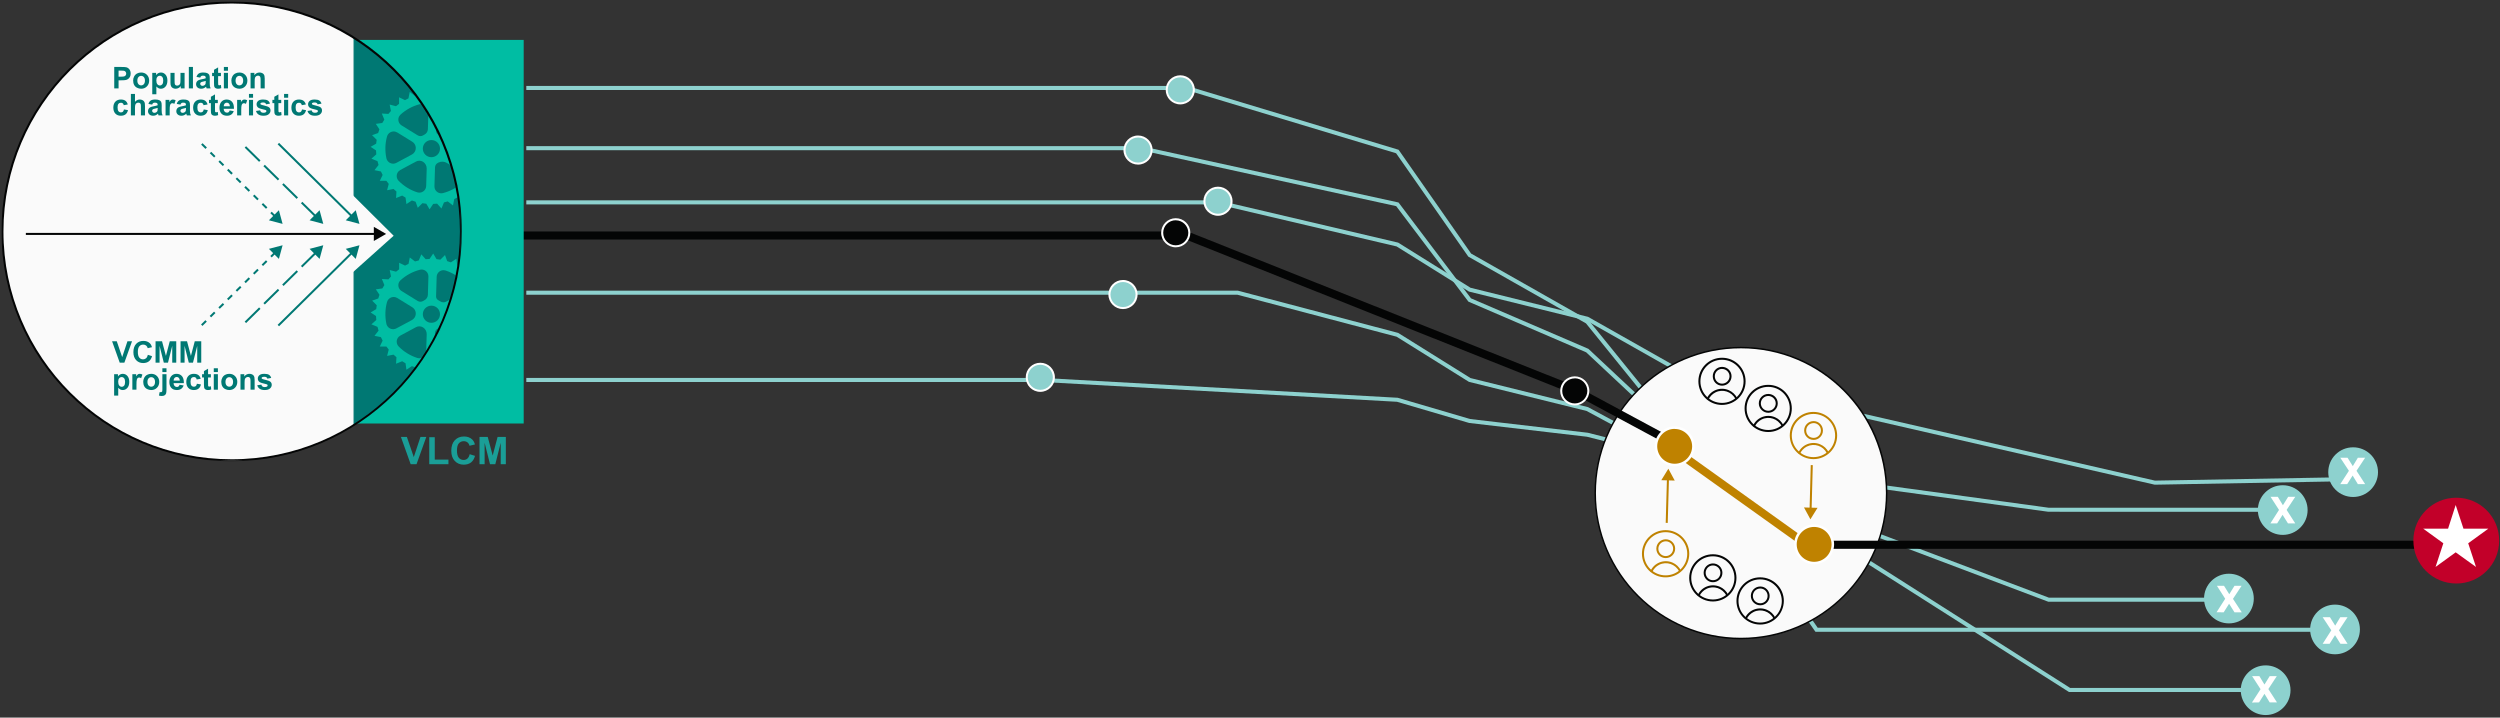 <?xml version="1.0" encoding="UTF-8"?>
<svg width="1296px" height="372px" viewBox="0 0 1296 372" version="1.1" xmlns="http://www.w3.org/2000/svg" xmlns:xlink="http://www.w3.org/1999/xlink">
    <rect x="0" y="0" width="1296" height="372" fill="#333333" stroke="none"/>
    <title>Group 227 Copy</title>
    <defs>
        <polygon id="path-1" points="0 371.105 1296 371.105 1296 0 0 0"></polygon>
        <polygon id="path-3" points="0 371.105 1296 371.105 1296 0 0 0"></polygon>
        <polyline id="path-5" points="0 0 0 109.248 0 131.88 0 253.45 89.869 253.45 89.869 0"></polyline>
        <path d="M-5.55111512e-15,118.662 C-5.55111512e-15,184.186 53.21,237.315 118.846,237.315 L118.846,237.315 C184.484,237.315 237.692,184.186 237.692,118.662 L237.692,118.662 C237.692,53.13 184.484,0 118.846,0 L118.846,0 C53.21,0 -5.55111512e-15,53.13 -5.55111512e-15,118.662 L-5.55111512e-15,118.662 Z" id="path-7"></path>
        <path d="M-5.55111512e-15,118.662 C-5.55111512e-15,184.186 53.21,237.315 118.846,237.315 L118.846,237.315 C184.484,237.315 237.692,184.186 237.692,118.662 L237.692,118.662 C237.692,53.13 184.484,0 118.846,0 L118.846,0 C53.21,0 -5.55111512e-15,53.13 -5.55111512e-15,118.662 L-5.55111512e-15,118.662 Z" id="path-9"></path>
        <path d="M-5.55111512e-15,118.662 C-5.55111512e-15,184.186 53.21,237.315 118.846,237.315 L118.846,237.315 C184.484,237.315 237.692,184.186 237.692,118.662 L237.692,118.662 C237.692,53.13 184.484,0 118.846,0 L118.846,0 C53.21,0 -5.55111512e-15,53.13 -5.55111512e-15,118.662" id="path-11"></path>
        <path d="M-5.55111512e-15,118.662 C-5.55111512e-15,184.186 53.21,237.315 118.846,237.315 L118.846,237.315 C184.484,237.315 237.692,184.186 237.692,118.662 L237.692,118.662 C237.692,53.13 184.484,0 118.846,0 L118.846,0 C53.21,0 -5.55111512e-15,53.13 -5.55111512e-15,118.662" id="path-13"></path>
        <path d="M-5.55111512e-15,118.662 C-5.55111512e-15,184.186 53.21,237.315 118.846,237.315 L118.846,237.315 C184.484,237.315 237.692,184.186 237.692,118.662 L237.692,118.662 C237.692,53.13 184.484,0 118.846,0 L118.846,0 C53.21,0 -5.55111512e-15,53.13 -5.55111512e-15,118.662" id="path-15"></path>
        <path d="M-5.55111512e-15,118.662 C-5.55111512e-15,184.186 53.21,237.315 118.846,237.315 L118.846,237.315 C184.484,237.315 237.692,184.186 237.692,118.662 L237.692,118.662 C237.692,53.13 184.484,0 118.846,0 L118.846,0 C53.21,0 -5.55111512e-15,53.13 -5.55111512e-15,118.662" id="path-17"></path>
        <path d="M-5.55111512e-15,118.662 C-5.55111512e-15,184.186 53.21,237.315 118.846,237.315 L118.846,237.315 C184.484,237.315 237.692,184.186 237.692,118.662 L237.692,118.662 C237.692,53.13 184.484,0 118.846,0 L118.846,0 C53.21,0 -5.55111512e-15,53.13 -5.55111512e-15,118.662" id="path-19"></path>
        <path d="M-5.55111512e-15,118.662 C-5.55111512e-15,184.186 53.21,237.315 118.846,237.315 L118.846,237.315 C184.484,237.315 237.692,184.186 237.692,118.662 L237.692,118.662 C237.692,53.13 184.484,0 118.846,0 L118.846,0 C53.21,0 -5.55111512e-15,53.13 -5.55111512e-15,118.662" id="path-21"></path>
        <path d="M-5.55111512e-15,118.662 C-5.55111512e-15,184.186 53.21,237.315 118.846,237.315 L118.846,237.315 C184.484,237.315 237.692,184.186 237.692,118.662 L237.692,118.662 C237.692,53.13 184.484,0 118.846,0 L118.846,0 C53.21,0 -5.55111512e-15,53.13 -5.55111512e-15,118.662 L-5.55111512e-15,118.662 Z" id="path-23"></path>
        <path d="M-5.55111512e-15,118.662 C-5.55111512e-15,184.186 53.21,237.315 118.846,237.315 L118.846,237.315 C184.484,237.315 237.692,184.186 237.692,118.662 L237.692,118.662 C237.692,53.13 184.484,0 118.846,0 L118.846,0 C53.21,0 -5.55111512e-15,53.13 -5.55111512e-15,118.662 L-5.55111512e-15,118.662 Z" id="path-25"></path>
        <path d="M-5.55111512e-15,118.662 C-5.55111512e-15,184.186 53.21,237.315 118.846,237.315 L118.846,237.315 C184.484,237.315 237.692,184.186 237.692,118.662 L237.692,118.662 C237.692,53.13 184.484,0 118.846,0 L118.846,0 C53.21,0 -5.55111512e-15,53.13 -5.55111512e-15,118.662" id="path-27"></path>
        <path d="M-5.55111512e-15,118.662 C-5.55111512e-15,184.186 53.21,237.315 118.846,237.315 L118.846,237.315 C184.484,237.315 237.692,184.186 237.692,118.662 L237.692,118.662 C237.692,53.13 184.484,0 118.846,0 L118.846,0 C53.21,0 -5.55111512e-15,53.13 -5.55111512e-15,118.662" id="path-29"></path>
        <path d="M-5.55111512e-15,118.662 C-5.55111512e-15,184.186 53.21,237.315 118.846,237.315 L118.846,237.315 C184.484,237.315 237.692,184.186 237.692,118.662 L237.692,118.662 C237.692,53.13 184.484,0 118.846,0 L118.846,0 C53.21,0 -5.55111512e-15,53.13 -5.55111512e-15,118.662" id="path-31"></path>
        <path d="M-5.55111512e-15,118.662 C-5.55111512e-15,184.186 53.21,237.315 118.846,237.315 L118.846,237.315 C184.484,237.315 237.692,184.186 237.692,118.662 L237.692,118.662 C237.692,53.13 184.484,0 118.846,0 L118.846,0 C53.21,0 -5.55111512e-15,53.13 -5.55111512e-15,118.662" id="path-33"></path>
        <path d="M-5.55111512e-15,118.662 C-5.55111512e-15,184.186 53.21,237.315 118.846,237.315 L118.846,237.315 C184.484,237.315 237.692,184.186 237.692,118.662 L237.692,118.662 C237.692,53.13 184.484,0 118.846,0 L118.846,0 C53.21,0 -5.55111512e-15,53.13 -5.55111512e-15,118.662" id="path-35"></path>
        <path d="M-5.55111512e-15,118.662 C-5.55111512e-15,184.186 53.21,237.315 118.846,237.315 L118.846,237.315 C184.484,237.315 237.692,184.186 237.692,118.662 L237.692,118.662 C237.692,53.13 184.484,0 118.846,0 L118.846,0 C53.21,0 -5.55111512e-15,53.13 -5.55111512e-15,118.662" id="path-37"></path>
        <polygon id="path-39" points="0 0 238.736 0 238.736 238.367 0 238.367"></polygon>
        <polygon id="path-41" points="0 371.105 1296 371.105 1296 0 0 0"></polygon>
    </defs>
    <g id="Latest-Design" stroke="none" stroke-width="1" fill="none" fill-rule="evenodd">
        <g id="Group-227-Copy">
            <g id="Group-13" transform="translate(1.271, 1.296)">
                <path d="M237.692,118.663 C237.692,184.195 184.485,237.317 118.846,237.317 C53.21,237.317 2.84217094e-14,184.195 2.84217094e-14,118.663 C2.84217094e-14,53.131 53.21,0 118.846,0 C184.485,0 237.692,53.131 237.692,118.663" id="Fill-1" fill="#F5F5F5"></path>
                <polygon id="Fill-3" fill="#8DD1CE" points="1115.687 249.973 1115.599 249.938 873.153 194.329 873.03 194.259 821.2 164.926 760.211 149.844 760.071 149.747 722.708 126.449 630.005 104.658 271.564 104.658 271.564 102.556 630.251 102.556 630.374 102.591 723.532 124.479 723.673 124.566 761.045 147.882 821.99 162.956 873.925 192.341 1115.862 247.853 1213.065 246.11 1213.153 248.212"></polygon>
                <polygon id="Fill-5" fill="#8DD1CE" points="1202.889 326.229 939.879 326.229 939.528 325.777 873.915 230.887 820.999 181.34 759.947 155.064 722.514 105.569 590.168 76.578 271.563 76.578 271.563 74.475 590.395 74.475 590.5 74.51 723.725 103.677 761.299 153.364 822.173 179.554 822.313 179.685 875.521 229.504 875.591 229.601 941.019 324.127 1202.889 324.127"></polygon>
                <polygon id="Fill-7" fill="#8DD1CE" points="1176.746 357.444 1071.296 357.444 1071.033 357.276 874.013 231.939 820.893 166.337 759.896 131.731 759.764 131.547 722.462 78.154 613.784 45.362 271.564 45.362 271.564 43.26 614.1 43.26 614.249 43.312 723.769 76.35 761.352 130.146 822.279 164.708 822.411 164.865 875.434 230.336 1071.911 355.342 1176.746 355.342"></polygon>
                <polygon id="Fill-9" fill="#8DD1CE" points="1165.429 310.633 1060.506 310.633 1060.33 310.559 874.285 240.321 874.223 240.295 821.209 211.75 760.211 196.65 722.699 173.238 640.155 151.482 271.564 151.482 271.564 149.38 640.427 149.38 640.559 149.415 723.541 171.285 723.673 171.364 761.045 194.697 821.972 209.771 822.095 209.832 875.153 238.412 1060.857 308.531 1165.429 308.531"></polygon>
                <polygon id="Fill-11" fill="#8DD1CE" points="1170.078 264.013 1060.593 264.004 874.512 238.56 874.459 238.543 821.393 225.107 760.334 217.969 722.935 206.985 539.144 196.729 271.564 196.729 271.564 194.627 539.205 194.627 723.295 204.901 760.834 215.928 821.849 223.04 874.924 236.484 1060.768 261.911 1170.078 261.911"></polygon>
            </g>
            <g id="Group-18" transform="translate(826.986, 180.188)" fill="#FAFAFA">
                <path d="M128.902,22.085 C158.467,51.532 158.467,99.275 128.902,128.727 C99.425,158.176 51.613,158.176 22.128,128.727 C-7.375,99.275 -7.375,51.532 22.119,22.085 C51.613,-7.362 99.425,-7.362 128.902,22.085" id="Fill-14"></path>
                <path d="M128.902,22.085 C158.467,51.532 158.467,99.275 128.902,128.727 C99.425,158.176 51.613,158.176 22.128,128.727 C-7.375,99.275 -7.375,51.532 22.119,22.085 C51.613,-7.362 99.425,-7.362 128.902,22.085" id="Fill-16"></path>
            </g>
            <path d="M902.55,331.403 C860.589,331.41 826.595,297.474 826.586,255.605 C826.577,213.738 860.572,179.798 902.462,179.789 C944.396,179.781 978.435,213.721 978.435,255.587 L978.435,255.596 C978.435,297.44 944.396,331.351 902.55,331.403 M902.55,180.578 C861.028,180.56 827.367,214.132 827.349,255.561 C827.332,296.996 860.967,330.597 902.462,330.616 C943.958,330.633 977.646,297.059 977.646,255.631 L977.646,255.596 C977.558,214.194 943.958,180.639 902.55,180.578" id="Fill-19" fill="#040505"></path>
            <polygon id="Fill-21" fill="#BF8200" points="863.502 271.046 864.142 247.967 865.195 247.993 864.555 271.081"></polygon>
            <polygon id="Fill-23" fill="#BF8200" points="868.187 249.132 864.871 242.992 861.221 248.931"></polygon>
            <polygon id="Fill-25" fill="#BF8200" points="938.08 264.153 938.694 241.091 939.747 241.126 939.133 264.188"></polygon>
            <g id="Group-87">
                <polygon id="Fill-27" fill="#BF8200" points="935.185 263.067 938.519 269.207 942.203 263.26"></polygon>
                <path d="M863.449,299.307 C856.676,299.307 851.185,293.825 851.185,287.062 C851.185,280.304 856.676,274.821 863.449,274.821 C870.222,274.821 875.713,280.304 875.713,287.062 L875.713,287.073 C875.705,293.831 870.222,299.307 863.449,299.307 M863.449,275.881 C857.256,275.881 852.237,280.891 852.237,287.073 C852.237,293.255 857.256,298.267 863.449,298.267 C869.643,298.267 874.661,293.255 874.661,287.073 C874.652,280.891 869.643,275.89 863.449,275.881" id="Fill-29" fill="#BF8200"></path>
                <path d="M863.511,289.322 C860.818,289.316 858.633,287.129 858.642,284.436 C858.642,281.741 860.835,279.56 863.537,279.568 C866.231,279.577 868.406,281.758 868.406,284.446 C868.397,287.14 866.213,289.322 863.511,289.322 L863.511,289.322 Z M863.511,280.619 C861.397,280.628 859.686,282.345 859.695,284.457 C859.695,286.568 861.414,288.276 863.537,288.271 C865.643,288.265 867.354,286.554 867.354,284.446 C867.362,282.327 865.643,280.602 863.52,280.602 L863.511,280.602 L863.511,280.619 Z" id="Fill-31" fill="#BF8200"></path>
                <path d="M856.571,296.542 L855.518,296.216 C857.422,291.783 862.572,289.73 867.011,291.632 C868.941,292.459 870.511,293.951 871.423,295.838 L870.45,296.216 C868.537,292.418 863.905,290.886 860.106,292.793 C858.51,293.592 857.246,294.915 856.518,296.542 L856.571,296.542 Z" id="Fill-33" fill="#BF8200"></path>
                <path d="M887.987,311.813 C881.232,311.819 875.696,306.341 875.688,299.58 C875.688,292.817 881.144,287.332 887.987,287.325 C894.742,287.319 900.181,292.796 900.181,299.559 L900.181,299.58 C900.181,306.331 894.742,311.802 887.987,311.813 M887.987,288.386 C881.758,288.38 876.749,293.387 876.74,299.569 C876.74,305.751 881.758,310.766 887.987,310.772 C894.128,310.779 899.129,305.772 899.129,299.59 L899.129,299.58 C899.129,293.407 894.128,288.405 887.987,288.386" id="Fill-35" fill="#040505"></path>
                <path d="M887.987,301.828 C885.355,301.828 883.162,299.645 883.162,296.952 C883.162,294.258 885.355,292.075 887.987,292.075 C890.707,292.075 892.9,294.258 892.9,296.952 C892.9,299.645 890.707,301.828 887.987,301.828 M887.987,293.126 C885.882,293.126 884.215,294.839 884.215,296.952 C884.215,299.065 885.882,300.778 887.987,300.778 C890.18,300.778 891.847,299.065 891.847,296.952 C891.847,294.839 890.18,293.126 887.987,293.126" id="Fill-37" fill="#040505"></path>
                <path d="M881.056,309.049 L880.003,308.723 C881.845,304.29 887.022,302.237 891.496,304.139 C893.426,304.966 895.005,306.458 895.882,308.345 L894.917,308.723 C892.987,304.926 888.337,303.393 884.565,305.3 C882.986,306.099 881.67,307.423 880.968,309.049 L881.056,309.049 Z" id="Fill-39" fill="#040505"></path>
                <path d="M940.097,238.017 C933.342,237.999 927.816,232.508 927.816,225.746 C927.816,218.984 933.342,213.51 940.097,213.528 C946.852,213.537 952.38,219.019 952.38,225.772 C952.38,232.534 946.852,238.017 940.097,238.017 M940.097,214.588 C933.869,214.596 928.869,219.615 928.869,225.799 C928.869,231.982 933.957,236.983 940.097,236.975 C946.327,236.957 951.327,231.947 951.327,225.772 C951.327,219.589 946.327,214.579 940.097,214.588" id="Fill-41" fill="#BF8200"></path>
                <path d="M940.185,228.05 C937.465,228.05 935.272,225.869 935.272,223.171 C935.272,220.483 937.465,218.293 940.185,218.293 C942.817,218.293 945.01,220.483 945.01,223.171 C945.01,225.869 942.817,228.05 940.185,228.05 L940.185,228.05 Z M940.185,219.344 C937.992,219.344 936.325,221.061 936.325,223.171 C936.325,225.282 937.992,226.999 940.185,226.999 C942.291,226.999 943.957,225.282 943.957,223.171 C943.957,221.061 942.291,219.335 940.185,219.326 L940.185,219.344 Z" id="Fill-43" fill="#BF8200"></path>
                <path d="M933.167,235.24 L932.114,234.917 C934.044,230.484 939.133,228.435 943.607,230.345 C945.537,231.167 947.116,232.656 947.993,234.531 L947.028,234.925 C945.098,231.124 940.536,229.591 936.676,231.483 C935.097,232.28 933.869,233.612 933.079,235.24 L933.167,235.24 Z" id="Fill-45" fill="#BF8200"></path>
                <path d="M916.674,223.959 C909.831,223.959 904.392,218.485 904.392,211.732 C904.392,204.97 909.831,199.496 916.674,199.496 C923.429,199.496 928.868,204.97 928.868,211.732 C928.868,218.485 923.429,223.959 916.674,223.959 M916.674,200.547 C910.445,200.547 905.445,205.548 905.445,211.732 C905.445,217.907 910.445,222.908 916.674,222.908 C922.815,222.908 927.816,217.907 927.816,211.732 C927.816,205.557 922.815,200.556 916.674,200.547" id="Fill-47" fill="#040505"></path>
                <path d="M916.674,213.992 C914.042,213.992 911.761,211.811 911.761,209.113 C911.761,206.416 913.954,204.217 916.674,204.217 C919.394,204.209 921.587,206.39 921.587,209.087 L921.587,209.105 C921.587,211.794 919.394,213.983 916.674,213.992 M916.674,205.277 C914.569,205.268 912.814,206.985 912.814,209.105 C912.814,211.216 914.569,212.941 916.674,212.95 C918.779,212.95 920.534,211.242 920.534,209.122 L920.534,209.105 C920.534,206.994 918.779,205.277 916.674,205.277" id="Fill-49" fill="#040505"></path>
                <path d="M909.744,221.2 L908.691,220.867 C910.534,216.444 915.71,214.394 920.183,216.304 C922.114,217.127 923.605,218.616 924.569,220.491 L923.605,220.885 C921.674,217.083 917.024,215.551 913.253,217.451 C911.673,218.248 910.357,219.571 909.655,221.2 L909.744,221.2 Z" id="Fill-51" fill="#040505"></path>
                <path d="M892.636,209.919 C885.881,209.91 880.442,204.436 880.442,197.674 C880.442,190.921 885.881,185.447 892.724,185.456 C899.479,185.456 904.918,190.93 904.918,197.683 C904.918,204.445 899.479,209.91 892.636,209.919 M892.636,186.507 C886.495,186.507 881.495,191.526 881.495,197.701 C881.495,203.876 886.495,208.877 892.724,208.868 C898.865,208.859 903.865,203.858 903.865,197.683 C903.865,191.508 898.865,186.507 892.636,186.507" id="Fill-53" fill="#040505"></path>
                <path d="M892.724,199.934 C890.004,199.934 887.899,197.753 887.899,195.055 C887.899,192.367 890.004,190.186 892.724,190.186 C895.444,190.186 897.637,192.367 897.637,195.055 C897.637,197.753 895.444,199.934 892.724,199.934 L892.724,199.934 Z M892.724,191.237 C890.618,191.237 888.952,192.945 888.952,195.055 C888.952,197.175 890.618,198.883 892.724,198.883 C894.829,198.883 896.584,197.175 896.584,195.055 C896.584,192.962 894.829,191.272 892.724,191.263 L892.724,191.237 Z" id="Fill-55" fill="#040505"></path>
                <path d="M885.706,207.16 L884.653,206.827 C886.583,202.395 891.759,200.346 896.146,202.246 C898.076,203.07 899.655,204.567 900.62,206.451 L899.655,206.845 C897.725,203.043 893.075,201.502 889.303,203.411 C887.724,204.208 886.408,205.531 885.706,207.16" id="Fill-57" fill="#040505"></path>
                <path d="M912.463,323.773 C905.708,323.773 900.181,318.291 900.181,311.529 C900.181,304.767 905.708,299.285 912.463,299.285 C919.218,299.285 924.745,304.767 924.745,311.529 L924.745,311.54 C924.657,318.297 919.218,323.773 912.463,323.773 M912.463,300.347 C906.234,300.347 901.234,305.358 901.234,311.54 C901.234,317.722 906.234,322.732 912.463,322.732 C918.604,322.732 923.692,317.722 923.692,311.54 C923.604,305.36 918.604,300.353 912.463,300.347" id="Fill-59" fill="#040505"></path>
                <path d="M912.551,313.789 C909.831,313.789 907.638,311.605 907.638,308.912 C907.638,306.219 909.831,304.035 912.551,304.035 C915.183,304.035 917.376,306.219 917.376,308.912 C917.376,311.603 915.183,313.782 912.551,313.789 M912.551,305.086 C910.358,305.086 908.691,306.8 908.691,308.912 C908.691,311.025 910.358,312.738 912.551,312.738 C914.656,312.738 916.323,311.025 916.323,308.912 C916.323,306.802 914.656,305.093 912.551,305.086" id="Fill-61" fill="#040505"></path>
                <path d="M905.533,321.009 L904.48,320.683 C906.322,316.25 911.499,314.197 915.972,316.099 C917.903,316.926 919.481,318.418 920.359,320.305 L919.394,320.683 C917.463,316.886 912.813,315.354 909.042,317.26 C907.462,318.059 906.146,319.383 905.444,321.009 L905.533,321.009 Z" id="Fill-63" fill="#040505"></path>
                <path d="M1232.759,244.761 C1232.759,251.873 1226.969,257.636 1219.863,257.636 C1212.669,257.636 1206.967,251.873 1206.967,244.761 C1206.967,237.649 1212.669,231.886 1219.863,231.886 C1226.969,231.886 1232.759,237.649 1232.759,244.761" id="Fill-65" fill="#8DD1CE"></path>
                <path d="M1196.264,264.416 C1196.264,271.528 1190.475,277.291 1183.369,277.291 C1176.263,277.291 1170.473,271.528 1170.473,264.416 C1170.473,257.304 1176.263,251.541 1183.369,251.541 C1190.475,251.541 1196.264,257.304 1196.264,264.416" id="Fill-67" fill="#8DD1CE"></path>
                <path d="M1168.367,310.289 C1168.367,317.399 1162.577,323.163 1155.471,323.163 C1148.365,323.163 1142.575,317.399 1142.575,310.289 C1142.575,303.179 1148.365,297.415 1155.471,297.415 C1162.577,297.415 1168.367,303.179 1168.367,310.289" id="Fill-69" fill="#8DD1CE"></path>
                <path d="M1223.373,326.306 C1223.373,333.416 1217.583,339.18 1210.477,339.18 C1203.283,339.18 1197.581,333.416 1197.581,326.306 C1197.581,319.196 1203.283,313.432 1210.477,313.432 C1217.583,313.432 1223.373,319.196 1223.373,326.306" id="Fill-71" fill="#8DD1CE"></path>
                <path d="M1187.404,357.804 C1187.404,364.914 1181.614,370.678 1174.508,370.678 C1167.402,370.678 1161.612,364.914 1161.612,357.804 C1161.612,350.694 1167.402,344.93 1174.508,344.93 C1181.614,344.929 1187.404,350.694 1187.404,357.804" id="Fill-73" fill="#8DD1CE"></path>
                <polygon id="Fill-75" fill="#FFFFFF" points="1176.964 271.326 1181.438 264.337 1177.052 257.557 1180.824 257.557 1183.456 261.919 1186.176 257.557 1189.86 257.557 1185.386 264.337 1189.86 271.326 1186.088 271.326 1183.281 266.877 1180.473 271.326"></polygon>
                <polygon id="Fill-77" fill="#FFFFFF" points="1213.196 250.971 1217.67 244.06 1213.196 237.281 1216.968 237.281 1219.688 241.643 1222.32 237.281 1226.092 237.281 1221.618 244.06 1226.092 250.971 1222.32 250.971 1219.6 246.53 1216.793 250.971"></polygon>
                <polygon id="Fill-79" fill="#FFFFFF" points="1204.072 333.736 1208.546 326.747 1204.072 319.958 1207.844 319.958 1210.564 324.33 1213.196 319.958 1216.968 319.958 1212.494 326.747 1216.968 333.736 1213.284 333.736 1210.476 329.28 1207.669 333.736"></polygon>
                <polygon id="Fill-81" fill="#FFFFFF" points="1149.066 317.383 1153.541 310.394 1149.243 303.668 1152.927 303.668 1155.647 308.04 1158.366 303.668 1162.051 303.668 1157.576 310.447 1162.139 317.436 1158.366 317.436 1155.559 312.98 1152.752 317.436"></polygon>
                <polygon id="Fill-83" fill="#FFFFFF" points="1167.402 364.194 1171.876 357.279 1167.49 350.499 1171.262 350.499 1173.894 354.861 1176.613 350.499 1180.298 350.499 1175.912 357.205 1180.386 364.131 1176.613 364.131 1173.894 359.686 1171.087 364.131"></polygon>
                <mask id="mask-2" fill="white">
                    <use xlink:href="#path-1"></use>
                </mask>
                <g id="Clip-86"></g>
                <polygon id="Fill-85" fill="#040505" mask="url(#mask-2)" points="941.677 284.508 1252.937 284.508 1252.937 280.304 941.677 280.304"></polygon>
            </g>
            <polygon id="Fill-88" fill="#BF8200" points="865.581 234.102 868.029 230.695 939.045 281.486 936.676 284.894"></polygon>
            <polygon id="Fill-90" fill="#040505" points="869.459 233.147 816.427 204.594 614.81 124.18 249.386 124.18 249.386 119.976 615.617 119.976 615.994 120.125 818.208 200.775 818.313 200.836 871.459 229.451"></polygon>
            <path d="M1295.573,280.251 C1295.573,292.534 1285.66,302.49 1273.378,302.49 C1261.008,302.49 1251.095,292.534 1251.095,280.251 C1251.095,267.971 1261.008,258.013 1273.378,258.013 C1285.66,258.013 1295.573,267.971 1295.573,280.251" id="Fill-92" fill="#C20029"></path>
            <g id="Group-139">
                <polygon id="Fill-94" fill="#FFFFFF" points="1273.027 261.797 1277.063 274.059 1289.959 274.059 1279.519 281.635 1283.554 293.905 1273.027 286.327 1262.587 293.905 1266.623 281.635 1256.183 274.059 1269.079 274.059"></polygon>
                <path d="M616.555,120.703 C616.555,124.583 613.406,127.719 609.519,127.719 C605.642,127.719 602.492,124.583 602.492,120.703 C602.492,116.823 605.633,113.679 609.519,113.679 C613.406,113.679 616.555,116.823 616.555,120.703" id="Fill-96" fill="#040505"></path>
                <path d="M609.519,128.209 C605.343,128.209 601.957,124.838 601.948,120.668 C601.948,116.507 605.326,113.118 609.501,113.118 C613.677,113.109 617.064,116.481 617.072,120.65 L617.072,120.668 C617.064,124.829 613.686,128.201 609.519,128.209 L609.519,128.209 Z M609.519,114.178 C605.931,114.169 603.01,117.078 603.001,120.659 C603.001,124.251 605.905,127.159 609.501,127.168 C613.09,127.175 616.011,124.269 616.02,120.686 L616.02,120.668 C616.002,117.103 613.098,114.213 609.519,114.204 L609.519,114.178 Z" id="Fill-98" fill="#FFFFFF"></path>
                <path d="M638.426,104.316 C638.426,108.196 635.277,111.34 631.399,111.34 C627.513,111.34 624.363,108.196 624.363,104.316 C624.363,100.445 627.513,97.3 631.399,97.3 C635.277,97.3 638.426,100.445 638.426,104.316" id="Fill-100" fill="#8DD1CE"></path>
                <path d="M631.399,111.866 C627.223,111.866 623.837,108.485 623.837,104.316 C623.837,100.147 627.223,96.775 631.399,96.775 C635.566,96.775 638.952,100.147 638.952,104.316 C638.952,108.485 635.566,111.866 631.399,111.866 M631.399,97.826 C627.802,97.826 624.89,100.734 624.89,104.316 C624.89,107.907 627.802,110.815 631.399,110.815 C634.987,110.815 637.9,107.907 637.9,104.316 C637.9,100.734 634.987,97.826 631.399,97.826" id="Fill-102" fill="#FFFFFF"></path>
                <path d="M597.018,77.794 C597.018,81.665 593.869,84.811 589.982,84.811 C586.096,84.811 582.955,81.665 582.955,77.794 C582.955,73.915 586.096,70.77 589.982,70.77 C593.869,70.77 597.018,73.915 597.018,77.794" id="Fill-104" fill="#8DD1CE"></path>
                <path d="M589.982,85.336 C585.806,85.345 582.42,81.973 582.411,77.803 C582.411,73.634 585.789,70.254 589.964,70.245 C594.132,70.236 597.509,73.599 597.527,77.76 C597.544,81.929 594.167,85.327 589.982,85.336 M589.982,71.296 C586.394,71.287 583.473,74.195 583.464,77.777 C583.464,81.368 586.368,84.276 589.964,84.285 C593.552,84.294 596.474,81.386 596.474,77.803 L596.474,77.76 C596.465,74.186 593.561,71.305 589.982,71.296" id="Fill-106" fill="#FFFFFF"></path>
                <path d="M618.889,46.587 C618.889,50.467 615.74,53.611 611.862,53.611 C607.976,53.611 604.826,50.467 604.826,46.587 C604.826,42.707 607.976,39.563 611.862,39.563 C615.74,39.563 618.889,42.707 618.889,46.587" id="Fill-108" fill="#8DD1CE"></path>
                <path d="M611.862,54.12 C607.686,54.12 604.3,50.748 604.3,46.579 C604.3,42.41 607.686,39.029 611.862,39.029 C616.029,39.029 619.415,42.41 619.415,46.579 L619.415,46.588 C619.415,50.748 616.029,54.12 611.862,54.12 M611.862,40.089 C608.265,40.089 605.352,42.996 605.352,46.588 C605.352,50.179 608.265,53.086 611.862,53.086 C615.45,53.086 618.363,50.179 618.363,46.588 C618.363,42.996 615.45,40.089 611.862,40.089" id="Fill-110" fill="#FFFFFF"></path>
                <path d="M589.193,152.699 C589.193,156.57 586.044,159.715 582.166,159.715 C578.28,159.715 575.13,156.57 575.13,152.699 C575.13,148.819 578.28,145.675 582.166,145.675 C586.044,145.675 589.193,148.819 589.193,152.699" id="Fill-112" fill="#8DD1CE"></path>
                <path d="M582.174,160.231 C577.999,160.24 574.612,156.859 574.603,152.699 C574.595,148.529 577.981,145.14 582.149,145.14 C586.324,145.131 589.711,148.503 589.72,152.672 L589.72,152.681 C589.72,156.841 586.341,160.222 582.174,160.231 M582.174,146.2 C578.577,146.191 575.665,149.099 575.656,152.681 C575.648,156.272 578.561,159.18 582.149,159.189 C585.745,159.197 588.658,156.29 588.667,152.707 L588.667,152.681 C588.667,149.107 585.754,146.208 582.174,146.2" id="Fill-114" fill="#FFFFFF"></path>
                <path d="M546.329,195.599 C546.329,199.47 543.18,202.615 539.293,202.615 C535.416,202.615 532.266,199.47 532.266,195.599 C532.266,191.719 535.416,188.575 539.293,188.575 C543.18,188.575 546.329,191.719 546.329,195.599" id="Fill-116" fill="#8DD1CE"></path>
                <path d="M539.293,203.14 C535.126,203.14 531.74,199.759 531.74,195.599 C531.74,191.43 535.126,188.049 539.293,188.049 C543.469,188.049 546.855,191.43 546.855,195.599 C546.855,199.759 543.469,203.14 539.293,203.14 M539.293,189.1 C535.705,189.1 532.792,192.008 532.792,195.599 C532.792,199.181 535.705,202.089 539.293,202.089 C542.89,202.089 545.802,199.181 545.802,195.599 C545.794,192.008 542.89,189.109 539.293,189.1" id="Fill-118" fill="#FFFFFF"></path>
                <path d="M823.393,202.606 C823.393,206.486 820.244,209.63 816.365,209.63 C812.48,209.63 809.33,206.486 809.33,202.606 C809.33,198.726 812.48,195.582 816.365,195.582 C820.244,195.582 823.393,198.726 823.393,202.606" id="Fill-120" fill="#040505"></path>
                <path d="M816.365,210.182 C812.189,210.182 808.803,206.801 808.803,202.641 C808.803,198.472 812.189,195.091 816.365,195.091 C820.532,195.091 823.918,198.472 823.918,202.641 C823.91,206.801 820.532,210.173 816.365,210.182 L816.365,210.182 Z M816.365,196.151 C812.768,196.151 809.856,199.058 809.856,202.65 C809.856,206.232 812.768,209.14 816.365,209.14 C819.953,209.14 822.866,206.232 822.866,202.65 L822.866,202.641 C822.883,199.05 819.988,196.124 816.391,196.107 L816.365,196.107 L816.365,196.151 Z" id="Fill-122" fill="#FFFFFF"></path>
                <path d="M875.608,230.712 C875.608,234.583 872.459,237.728 868.572,237.728 C864.695,237.728 861.545,234.583 861.545,230.712 C861.545,226.832 864.695,223.688 868.572,223.688 C872.459,223.688 875.608,226.832 875.608,230.712" id="Fill-124" fill="#040505"></path>
                <path d="M868.573,238.253 C864.406,238.262 861.011,234.89 861.011,230.721 C861.002,226.551 864.38,223.171 868.555,223.162 C872.731,223.153 876.118,226.534 876.126,230.694 L876.126,230.712 C876.118,234.872 872.74,238.244 868.573,238.253 M868.573,224.213 C864.985,224.204 862.064,227.112 862.064,230.694 C862.055,234.285 864.959,237.193 868.555,237.202 C872.143,237.211 875.065,234.303 875.074,230.721 L875.074,230.712 C875.074,227.129 872.161,224.222 868.573,224.213" id="Fill-126" fill="#FFFFFF"></path>
                <path d="M950.099,282.204 C950.099,287.558 945.8,291.897 940.449,291.897 C935.097,291.897 930.711,287.558 930.711,282.204 C930.711,276.853 935.097,272.517 940.449,272.517 C945.8,272.517 950.099,276.853 950.099,282.204" id="Fill-128" fill="#BF8200"></path>
                <path d="M940.448,292.549 C934.746,292.555 930.096,287.923 930.096,282.204 C930.096,276.493 934.659,271.851 940.448,271.842 C946.15,271.834 950.801,276.467 950.801,282.187 L950.801,282.204 C950.801,287.913 946.15,292.538 940.448,292.549 M940.448,273.166 C935.447,273.166 931.413,277.204 931.413,282.195 C931.413,287.188 935.447,291.24 940.448,291.246 C945.448,291.25 949.485,287.209 949.485,282.214 L949.485,282.204 C949.485,277.221 945.448,273.183 940.448,273.166" id="Fill-130" fill="#FFFFFF"></path>
                <path d="M877.898,231.413 C877.898,236.765 873.538,241.1 868.178,241.1 C862.817,241.1 858.466,236.765 858.466,231.413 C858.466,226.061 862.817,221.726 868.178,221.726 C873.538,221.726 877.898,226.061 877.898,231.413" id="Fill-132" fill="#BF8200"></path>
                <path d="M868.152,241.713 C862.432,241.713 857.782,237.08 857.782,231.36 C857.782,225.641 862.432,221.007 868.152,221.007 C873.88,221.007 878.513,225.641 878.513,231.36 C878.513,237.08 873.88,241.704 868.152,241.713 L868.152,241.713 Z M868.152,222.33 C863.15,222.33 859.097,226.377 859.097,231.369 C859.097,236.361 863.15,240.408 868.152,240.408 C873.152,240.408 877.206,236.361 877.206,231.369 L877.206,231.36 C877.169,226.394 873.135,222.383 868.152,222.374 L868.152,222.33 Z" id="Fill-134" fill="#FFFFFF"></path>
                <mask id="mask-4" fill="white">
                    <use xlink:href="#path-3"></use>
                </mask>
                <g id="Clip-137"></g>
                <polygon id="Fill-136" fill="#00BDA3" mask="url(#mask-4)" points="183.773 219.545 271.484 219.545 271.484 20.688 183.773 20.688"></polygon>
                <path d="M238.963,119.959 C238.963,185.491 185.756,238.613 120.117,238.613 C54.481,238.613 1.271,185.491 1.271,119.959 C1.271,54.427 54.481,1.296 120.117,1.296 C185.756,1.296 238.963,54.427 238.963,119.959" id="Fill-138" fill="#FAFAFA" mask="url(#mask-4)"></path>
            </g>
            <g id="Group-142" transform="translate(183.291, 0.744)">
                <mask id="mask-6" fill="white">
                    <use xlink:href="#path-5"></use>
                </mask>
                <g id="Clip-141"></g>
                <path d="M55.672,119.215 C55.672,184.747 2.465,237.869 -63.174,237.869 C-128.81,237.869 -182.02,184.747 -182.02,119.215 C-182.02,53.683 -128.81,0.552 -63.174,0.552 C2.465,0.552 55.672,53.683 55.672,119.215" id="Fill-140" fill="#007873" mask="url(#mask-6)"></path>
            </g>
            <g id="Group-191" transform="translate(1.272, 1.288)">
                <g id="Group-145">
                    <mask id="mask-8" fill="white">
                        <use xlink:href="#path-7"></use>
                    </mask>
                    <g id="Clip-144"></g>
                    <path d="M190.862,74.825 L193.661,76.699 C193.661,77.383 193.731,78.057 193.801,78.723 L191.274,80.974 L194.433,82.27 C194.573,82.936 194.766,83.584 194.968,84.232 L192.862,86.93 L196.196,87.604 C196.468,88.208 196.775,88.813 197.091,89.399 L195.617,92.456 L199.021,92.456 C199.407,92.99 199.819,93.507 200.249,94.042 L199.398,97.326 L202.732,96.669 C203.232,97.133 203.723,97.571 204.249,97.992 L204.048,101.381 L207.206,100.094 C207.776,100.453 208.355,100.795 208.96,101.145 L209.417,104.499 L212.25,102.634 C212.882,102.862 213.522,103.081 214.171,103.282 L215.294,106.435 L217.698,104.053 C218.356,104.158 219.023,104.245 219.707,104.315 L221.418,107.215 L223.304,104.421 C223.988,104.421 224.664,104.342 225.322,104.28 L227.576,106.803 L228.884,103.65 C229.55,103.501 230.199,103.317 230.84,103.116 L233.559,105.218 L234.217,101.881 C234.832,101.609 235.428,101.303 236.025,100.987 L239.086,102.459 L239.086,99.069 C239.63,98.675 240.139,98.272 240.674,97.834 L243.973,98.692 L243.315,95.355 C243.771,94.865 244.21,94.366 244.631,93.84 L248.035,94.042 L246.736,90.888 C247.096,90.328 247.429,89.75 247.789,89.145 L251.149,88.681 L249.272,85.861 C249.508,85.23 249.728,84.582 249.93,83.943 L253.088,82.822 L250.693,80.422 C250.798,79.765 250.895,79.099 250.956,78.416 L253.877,76.699 L251.061,74.808 C251.061,74.124 250.991,73.459 250.93,72.793 L253.456,70.542 L250.298,69.237 C250.149,68.58 249.973,67.923 249.772,67.284 L251.816,64.577 L248.482,63.912 C248.201,63.299 247.894,62.694 247.578,62.107 L249.052,59.059 L245.692,59.059 C245.306,58.508 244.894,58.008 244.464,57.474 L245.315,54.181 L241.981,54.829 C241.499,54.382 240.99,53.936 240.464,53.515 L240.665,50.126 L237.507,51.413 C236.937,51.063 236.358,50.721 235.761,50.362 L235.27,47.042 L232.445,48.917 C231.814,48.68 231.182,48.461 230.524,48.26 L229.401,45.107 L226.997,47.507 C226.339,47.402 225.673,47.305 224.997,47.244 L223.269,44.336 L221.392,47.139 C220.707,47.139 220.032,47.209 219.365,47.279 L217.119,44.757 L215.812,47.91 C215.145,48.05 214.496,48.234 213.856,48.435 L211.136,46.394 L210.469,49.714 C209.864,49.994 209.259,50.301 208.671,50.616 L205.609,49.145 L205.609,52.543 C205.065,52.928 204.556,53.34 204.021,53.769 L200.723,52.92 L201.389,56.248 C200.924,56.738 200.486,57.238 200.065,57.763 L196.661,57.562 L197.959,60.715 C197.6,61.284 197.257,61.862 196.906,62.458 L193.547,62.922 L195.415,65.751 C195.187,66.382 194.968,67.012 194.766,67.66 L191.608,68.782 L193.994,71.181 C193.889,71.838 193.801,72.513 193.731,73.178 L190.862,74.825 Z" id="Fill-143" fill="#00BDA3" mask="url(#mask-8)"></path>
                </g>
                <g id="Group-148">
                    <mask id="mask-10" fill="white">
                        <use xlink:href="#path-9"></use>
                    </mask>
                    <g id="Clip-147"></g>
                    <path d="M219.655,95.136 C219.601,97.089 217.988,98.631 216.031,98.578 C215.707,98.578 215.382,98.526 215.076,98.429 C211.425,97.256 208.119,95.224 205.434,92.508 C204.03,91.116 204.022,88.856 205.417,87.455 C205.661,87.218 205.934,87.008 206.232,86.842 L214.417,82.445 C215.548,81.84 216.927,81.884 218.013,82.567 C219.233,83.329 219.962,84.687 219.927,86.132 L219.655,95.136 Z" id="Fill-146" fill="#007873" mask="url(#mask-10)"></path>
                </g>
                <g id="Group-151">
                    <mask id="mask-12" fill="white">
                        <use xlink:href="#path-11"></use>
                    </mask>
                    <g id="Clip-150"></g>
                    <path d="M238.428,93.367 C235.559,95.986 232.085,97.851 228.322,98.824 C226.418,99.288 224.505,98.114 224.041,96.214 C223.97,95.907 223.935,95.583 223.944,95.259 L224.242,85.467 C224.269,84.451 224.874,83.531 225.795,83.102 L226.05,82.979 C227.444,82.287 229.094,82.375 230.41,83.198 L237.849,87.788 C239.516,88.804 240.051,90.967 239.033,92.631 C238.867,92.903 238.665,93.148 238.428,93.367" id="Fill-149" fill="#007873" mask="url(#mask-12)"></path>
                </g>
                <g id="Group-154">
                    <mask id="mask-14" fill="white">
                        <use xlink:href="#path-13"></use>
                    </mask>
                    <g id="Clip-153"></g>
                    <path d="M245.719,70.857 C246.105,72.696 246.272,74.579 246.21,76.463 C246.166,78.346 245.886,80.211 245.377,82.033 C244.85,83.925 242.877,85.037 240.982,84.503 C240.675,84.415 240.385,84.293 240.113,84.135 L231.928,79.081 C230.963,78.477 230.419,77.4 230.498,76.27 L230.498,75.955 C230.524,74.597 231.288,73.353 232.481,72.705 L240.534,68.413 C242.28,67.485 244.438,68.142 245.368,69.876 C245.535,70.183 245.649,70.515 245.719,70.857" id="Fill-152" fill="#007873" mask="url(#mask-14)"></path>
                </g>
                <g id="Group-157">
                    <mask id="mask-16" fill="white">
                        <use xlink:href="#path-15"></use>
                    </mask>
                    <g id="Clip-156"></g>
                    <path d="M229.664,53.077 C233.357,54.277 236.709,56.344 239.419,59.12 C240.762,60.548 240.691,62.79 239.261,64.122 C239.033,64.341 238.779,64.525 238.507,64.665 L230.006,69.237 C229.032,69.754 227.857,69.692 226.944,69.07 C226.655,68.878 226.348,68.702 226.041,68.545 C225.251,68.186 224.742,67.397 224.742,66.53 L225.049,56.379 C225.085,54.426 226.699,52.876 228.655,52.911 C228.997,52.919 229.339,52.972 229.664,53.077" id="Fill-155" fill="#007873" mask="url(#mask-16)"></path>
                </g>
                <g id="Group-160">
                    <mask id="mask-18" fill="white">
                        <use xlink:href="#path-17"></use>
                    </mask>
                    <g id="Clip-159"></g>
                    <path d="M206.337,58.14 C209.206,55.53 212.68,53.656 216.443,52.692 C218.347,52.228 220.259,53.402 220.724,55.302 C220.795,55.609 220.83,55.933 220.821,56.248 L220.54,65.707 C220.488,66.916 219.777,68.002 218.698,68.537 C218.487,68.642 218.294,68.747 218.101,68.869 C217.233,69.412 216.127,69.412 215.25,68.869 L206.925,63.737 C205.258,62.721 204.723,60.549 205.732,58.884 C205.898,58.613 206.1,58.359 206.337,58.14" id="Fill-158" fill="#007873" mask="url(#mask-18)"></path>
                </g>
                <g id="Group-163">
                    <mask id="mask-20" fill="white">
                        <use xlink:href="#path-19"></use>
                    </mask>
                    <g id="Clip-162"></g>
                    <path d="M199.354,69.482 C199.88,67.581 201.854,66.46 203.758,66.986 C204.083,67.073 204.39,67.205 204.67,67.38 L212.469,72.197 C214.268,73.318 214.812,75.692 213.68,77.487 C213.329,78.039 212.847,78.495 212.276,78.801 L204.197,83.146 C202.46,84.065 200.301,83.408 199.372,81.674 C199.205,81.359 199.091,81.026 199.021,80.676 C198.635,78.827 198.468,76.944 198.521,75.061 C198.573,73.178 198.854,71.304 199.354,69.482" id="Fill-161" fill="#007873" mask="url(#mask-20)"></path>
                </g>
                <g id="Group-166">
                    <mask id="mask-22" fill="white">
                        <use xlink:href="#path-21"></use>
                    </mask>
                    <g id="Clip-165"></g>
                    <path d="M226.822,75.753 C226.822,78.214 224.831,80.202 222.365,80.202 C219.909,80.202 217.918,78.214 217.918,75.753 C217.918,73.301 219.909,71.312 222.365,71.312 C224.831,71.312 226.822,73.301 226.822,75.753" id="Fill-164" fill="#007873" mask="url(#mask-22)"></path>
                </g>
                <g id="Group-169">
                    <mask id="mask-24" fill="white">
                        <use xlink:href="#path-23"></use>
                    </mask>
                    <g id="Clip-168"></g>
                    <path d="M190.862,160.677 L193.661,162.56 C193.661,163.243 193.731,163.909 193.801,164.575 L191.274,166.852 L194.433,168.157 C194.573,168.823 194.766,169.471 194.968,170.11 L192.862,172.816 L196.196,173.491 C196.468,174.095 196.775,174.7 197.091,175.286 L195.617,178.343 L199.021,178.343 C199.407,178.878 199.819,179.394 200.249,179.929 L199.398,183.213 L202.732,182.556 C203.232,183.02 203.723,183.458 204.249,183.879 L204.048,187.268 L207.206,185.981 C207.776,186.34 208.355,186.673 208.96,187.032 L209.417,190.386 L212.25,188.512 C212.882,188.749 213.522,188.967 214.171,189.16 L215.294,192.313 L217.698,189.922 C218.356,190.027 219.023,190.124 219.707,190.176 L221.418,193.084 L223.304,190.29 C223.988,190.29 224.664,190.22 225.322,190.141 L227.576,192.681 L228.884,189.528 C229.55,189.379 230.199,189.186 230.84,188.985 L233.559,191.087 L234.217,187.759 C234.832,187.487 235.428,187.181 236.025,186.865 L239.086,188.337 L239.086,184.939 C239.63,184.553 240.139,184.141 240.674,183.712 L243.973,184.562 L243.315,181.234 C243.771,180.743 244.21,180.235 244.631,179.718 L248.035,179.92 L246.736,176.767 C247.096,176.197 247.429,175.619 247.789,175.024 L251.149,174.551 L249.272,171.73 C249.508,171.1 249.728,170.46 249.93,169.812 L253.088,168.691 L250.693,166.3 C250.798,165.634 250.895,164.978 250.956,164.294 L253.877,162.578 L251.061,160.668 C251.061,159.985 250.991,159.311 250.93,158.645 L253.456,156.394 L250.298,155.08 C250.149,154.432 249.973,153.784 249.772,153.136 L251.816,150.429 L248.482,149.764 C248.201,149.151 247.894,148.546 247.578,147.959 L249.052,144.903 L245.692,144.903 C245.306,144.351 244.894,143.852 244.464,143.317 L245.315,140.024 L241.981,140.672 C241.499,140.225 240.99,139.779 240.464,139.358 L240.665,135.969 L237.507,137.256 C236.937,136.906 236.358,136.564 235.761,136.205 L235.296,132.859 L232.463,134.725 C231.831,134.489 231.2,134.278 230.55,134.077 L229.419,130.924 L227.024,133.315 C226.357,133.21 225.69,133.122 225.023,133.052 L223.295,130.144 L221.409,132.947 C220.725,132.947 220.049,133.026 219.391,133.087 L217.137,130.565 L215.83,133.718 C215.172,133.867 214.514,134.042 213.873,134.243 L211.171,132.176 L210.504,135.496 C209.89,135.776 209.294,136.083 208.706,136.398 L205.644,134.926 L205.644,138.325 C205.092,138.71 204.592,139.122 204.048,139.551 L200.758,138.701 L201.416,142.03 C200.96,142.512 200.512,143.02 200.091,143.545 L196.696,143.344 L197.986,146.497 C197.626,147.066 197.293,147.644 196.933,148.24 L193.573,148.704 L195.45,151.533 C195.222,152.164 194.994,152.794 194.801,153.442 L191.643,154.555 L194.029,156.955 C193.924,157.62 193.827,158.286 193.766,158.96 L190.862,160.677 Z" id="Fill-167" fill="#00BDA3" mask="url(#mask-24)"></path>
                </g>
                <g id="Group-172">
                    <mask id="mask-26" fill="white">
                        <use xlink:href="#path-25"></use>
                    </mask>
                    <g id="Clip-171"></g>
                    <path d="M219.655,180.989 C219.601,182.942 217.988,184.484 216.031,184.44 C215.707,184.431 215.382,184.379 215.076,184.282 C211.425,183.109 208.119,181.085 205.434,178.361 C204.03,176.969 204.022,174.709 205.417,173.308 C205.661,173.071 205.934,172.861 206.232,172.703 L214.417,168.298 C215.548,167.693 216.927,167.746 218.013,168.42 C219.233,169.182 219.962,170.54 219.927,171.985 L219.655,180.989 Z" id="Fill-170" fill="#007873" mask="url(#mask-26)"></path>
                </g>
                <g id="Group-175">
                    <mask id="mask-28" fill="white">
                        <use xlink:href="#path-27"></use>
                    </mask>
                    <g id="Clip-174"></g>
                    <path d="M238.428,179.228 C235.559,181.838 232.085,183.712 228.322,184.676 C226.418,185.14 224.505,183.966 224.041,182.066 C223.97,181.759 223.935,181.435 223.944,181.12 L224.242,171.319 C224.269,170.303 224.874,169.383 225.795,168.954 L226.05,168.831 C227.444,168.14 229.094,168.227 230.41,169.05 L237.849,173.649 C239.516,174.656 240.051,176.819 239.033,178.484 C238.867,178.755 238.665,179.009 238.428,179.228" id="Fill-173" fill="#007873" mask="url(#mask-28)"></path>
                </g>
                <g id="Group-178">
                    <mask id="mask-30" fill="white">
                        <use xlink:href="#path-29"></use>
                    </mask>
                    <g id="Clip-177"></g>
                    <path d="M245.719,156.71 C246.105,158.558 246.272,160.432 246.21,162.316 C246.166,164.199 245.886,166.073 245.377,167.886 C244.859,169.778 242.903,170.89 241.008,170.365 C240.692,170.286 240.394,170.155 240.113,169.988 L231.928,164.943 C230.963,164.348 230.419,163.261 230.498,162.14 L230.498,161.825 C230.524,160.459 231.288,159.224 232.481,158.576 L240.534,154.24 C242.28,153.32 244.438,153.977 245.368,155.72 C245.535,156.027 245.649,156.368 245.719,156.71" id="Fill-176" fill="#007873" mask="url(#mask-30)"></path>
                </g>
                <g id="Group-181">
                    <mask id="mask-32" fill="white">
                        <use xlink:href="#path-31"></use>
                    </mask>
                    <g id="Clip-180"></g>
                    <path d="M229.664,138.93 C233.357,140.13 236.709,142.206 239.419,144.974 C240.762,146.392 240.691,148.626 239.27,149.966 C239.042,150.185 238.779,150.369 238.507,150.518 L230.006,155.099 C229.032,155.615 227.857,155.545 226.944,154.923 C226.655,154.739 226.348,154.564 226.041,154.398 C225.269,154.03 224.778,153.242 224.786,152.383 L225.093,142.232 C225.137,140.279 226.751,138.737 228.708,138.781 C229.032,138.79 229.357,138.834 229.664,138.93" id="Fill-179" fill="#007873" mask="url(#mask-32)"></path>
                </g>
                <g id="Group-184">
                    <mask id="mask-34" fill="white">
                        <use xlink:href="#path-33"></use>
                    </mask>
                    <g id="Clip-183"></g>
                    <path d="M206.337,144.001 C209.206,141.382 212.68,139.517 216.443,138.544 C218.347,138.08 220.259,139.254 220.724,141.154 C220.795,141.461 220.83,141.785 220.821,142.109 L220.54,151.568 C220.488,152.768 219.777,153.855 218.698,154.389 C218.487,154.494 218.294,154.608 218.101,154.73 C217.233,155.265 216.127,155.265 215.25,154.73 L206.925,149.589 C205.258,148.573 204.723,146.401 205.732,144.737 C205.898,144.465 206.1,144.22 206.337,144.001" id="Fill-182" fill="#007873" mask="url(#mask-34)"></path>
                </g>
                <g id="Group-187">
                    <mask id="mask-36" fill="white">
                        <use xlink:href="#path-35"></use>
                    </mask>
                    <g id="Clip-186"></g>
                    <path d="M199.354,155.291 C199.88,153.39 201.854,152.278 203.758,152.795 C204.083,152.882 204.39,153.022 204.67,153.189 L212.469,158.006 C214.268,159.136 214.812,161.501 213.68,163.296 C213.329,163.848 212.847,164.304 212.276,164.619 L204.197,168.954 C202.46,169.883 200.301,169.226 199.372,167.492 C199.205,167.185 199.091,166.852 199.021,166.511 C198.635,164.663 198.468,162.78 198.521,160.897 C198.573,159.005 198.854,157.122 199.354,155.291" id="Fill-185" fill="#007873" mask="url(#mask-36)"></path>
                </g>
                <g id="Group-190">
                    <mask id="mask-38" fill="white">
                        <use xlink:href="#path-37"></use>
                    </mask>
                    <g id="Clip-189"></g>
                    <path d="M226.822,161.615 C226.822,164.067 224.831,166.056 222.365,166.056 C219.909,166.056 217.918,164.067 217.918,161.615 C217.918,159.154 219.909,157.166 222.365,157.166 C224.831,157.166 226.822,159.154 226.822,161.615" id="Fill-188" fill="#007873" mask="url(#mask-38)"></path>
                </g>
            </g>
            <g id="Group-194" transform="translate(0.745, 0.762)">
                <mask id="mask-40" fill="white">
                    <use xlink:href="#path-39"></use>
                </mask>
                <g id="Clip-193"></g>
                <path d="M119.373,238.367 C53.446,238.367 -0.004,185.018 -0.01,119.196 C-0.016,53.375 53.425,0.008 119.355,0 C185.283,0 238.728,53.349 238.736,119.17 L238.736,119.188 C238.666,184.965 185.266,238.288 119.373,238.367 M119.373,1.059 C54.028,1.059 1.048,53.944 1.043,119.188 C1.037,184.422 54.007,237.316 119.355,237.325 C184.704,237.333 237.675,184.449 237.684,119.205 L237.684,119.188 C237.613,53.979 184.687,1.138 119.373,1.059" id="Fill-192" fill="#040505" mask="url(#mask-40)"></path>
            </g>
            <polygon id="Fill-195" fill="#FAFAFA" points="178.282 96.582 204.074 122.21 178.282 145.289"></polygon>
            <polygon id="Fill-197" fill="#007873" points="143.918 74.817 144.665 74.064 182.976 111.962 182.23 112.707"></polygon>
            <g id="Group-209" transform="translate(104.265, 74.238)" fill="#007873">
                <polygon id="Fill-199" points="80.148 34.746 82.088 41.823 74.981 39.957"></polygon>
                <path d="M59.199,38.477 L51.733,31.12 L52.47,30.375 L59.953,37.732 L59.199,38.477 Z M49.487,28.86 L42.013,21.503 L42.75,20.758 L50.224,28.115 L49.487,28.86 Z M39.767,19.287 L32.284,11.929 L33.021,11.185 L40.504,18.542 L39.767,19.287 Z M30.047,9.67 L22.572,2.312 L23.309,1.568 L30.784,8.925 L30.047,9.67 Z" id="Fill-201"></path>
                <polygon id="Fill-203" points="61.401 34.746 63.331 41.823 56.225 39.957"></polygon>
                <path d="M38.109,38.477 L35.863,36.261 L36.6,35.517 L38.855,37.732 L38.109,38.477 Z M33.626,34.001 L31.38,31.785 L32.117,31.032 L34.363,33.257 L33.626,34.001 Z M29.117,29.596 L26.871,27.38 L27.608,26.635 L29.854,28.851 L29.117,29.596 Z M24.625,25.164 L22.379,22.939 L23.125,22.195 L25.371,24.411 L24.625,25.164 Z M20.142,20.723 L17.896,18.498 L18.633,17.754 L20.888,19.979 L20.142,20.723 Z M15.651,16.283 L13.431,14.032 L14.168,13.287 L16.414,15.503 L15.651,16.283 Z M11.22,11.842 L8.983,9.626 L9.72,8.881 L11.957,11.097 L11.22,11.842 Z M6.737,7.41 L4.483,5.194 L5.228,4.45 L7.439,6.674 L6.737,7.41 Z M2.246,2.961 L1.42108547e-14,0.745 L0.737,0 L2.991,2.216 L2.246,2.961 Z" id="Fill-205"></path>
                <polygon id="Fill-207" points="40.311 34.746 42.232 41.823 35.126 39.957"></polygon>
            </g>
            <polygon id="Fill-210" fill="#007873" points="143.918 168.386 182.238 130.505 182.976 131.249 144.655 169.138"></polygon>
            <g id="Group-225">
                <polygon id="Fill-212" fill="#007873" points="179.247 129.006 186.353 127.141 184.414 134.218"></polygon>
                <path d="M127.575,167.475 L126.838,166.722 L134.313,159.364 L135.049,160.118 L127.575,167.475 Z M137.287,157.858 L136.55,157.105 L144.033,149.756 L144.77,150.501 L137.287,157.858 Z M147.016,148.241 L146.279,147.496 L153.753,140.139 L154.49,140.884 L147.016,148.241 Z M156.736,138.624 L155.999,137.879 L163.465,130.522 L164.219,131.267 L156.736,138.624 Z" id="Fill-214" fill="#007873"></path>
                <polygon id="Fill-216" fill="#007873" points="160.49 129.006 167.596 127.141 165.666 134.218"></polygon>
                <path d="M104.958,168.955 L104.221,168.21 L106.467,165.986 L107.213,166.739 L104.958,168.955 Z M109.458,164.514 L108.704,163.77 L110.959,161.554 L111.696,162.298 L109.458,164.514 Z M113.941,160.074 L113.204,159.329 L115.485,157.105 L116.222,157.858 L113.941,160.074 Z M118.424,155.633 L117.687,154.889 L119.933,152.673 L120.67,153.417 L118.424,155.633 Z M122.907,151.201 L122.17,150.457 L124.416,148.241 L125.162,148.985 L122.907,151.201 Z M127.408,146.769 L126.653,146.025 L128.899,143.791 L129.645,144.536 L127.408,146.769 Z M131.891,142.32 L131.154,141.575 L133.391,139.359 L134.128,140.104 L131.891,142.32 Z M136.374,137.888 L135.637,137.143 L137.874,134.919 L138.611,135.672 L136.374,137.888 Z M140.856,133.447 L140.12,132.703 L142.365,130.487 L143.111,131.231 L140.856,133.447 Z" id="Fill-218" fill="#007873"></path>
                <polygon id="Fill-220" fill="#007873" points="139.392 129.006 146.498 127.141 144.577 134.218"></polygon>
                <mask id="mask-42" fill="white">
                    <use xlink:href="#path-41"></use>
                </mask>
                <g id="Clip-223"></g>
                <polygon id="Fill-222" fill="#040505" mask="url(#mask-42)" points="13.399 121.789 194.871 121.789 194.871 120.738 13.399 120.738"></polygon>
                <polygon id="Fill-224" fill="#040505" mask="url(#mask-42)" points="193.792 117.594 200.161 121.264 193.792 124.925"></polygon>
            </g>
            <path d="M61.467,45.82 L61.467,41.629 L62.929,41.629 C63.945,41.629 64.72,41.576 65.256,41.47 C65.65,41.384 66.037,41.209 66.419,40.944 C66.8,40.678 67.115,40.313 67.362,39.849 C67.61,39.384 67.733,38.81 67.733,38.128 C67.733,37.244 67.519,36.523 67.089,35.965 C66.66,35.407 66.127,35.044 65.49,34.878 C65.076,34.767 64.187,34.711 62.823,34.711 L59.224,34.711 L59.224,45.82 L61.467,45.82 Z M62.694,39.742 L61.467,39.742 L61.467,36.59 L62.55,36.59 C63.359,36.59 63.897,36.615 64.164,36.666 C64.528,36.732 64.829,36.896 65.066,37.158 C65.304,37.421 65.422,37.755 65.422,38.159 C65.422,38.487 65.338,38.775 65.168,39.023 C64.999,39.27 64.766,39.452 64.467,39.568 C64.169,39.684 63.578,39.742 62.694,39.742 L62.694,39.742 Z" id="P" fill="#007873" fill-rule="nonzero"></path>
            <path d="M73.181,46.002 C74.373,46.002 75.362,45.601 76.147,44.8 C76.933,44 77.326,42.991 77.326,41.773 C77.326,40.566 76.937,39.567 76.159,38.776 C75.381,37.986 74.383,37.59 73.166,37.59 C72.377,37.59 71.664,37.765 71.025,38.113 C70.386,38.462 69.892,38.967 69.543,39.629 C69.195,40.291 69.021,40.975 69.021,41.682 C69.021,42.607 69.195,43.391 69.543,44.035 C69.892,44.679 70.401,45.168 71.07,45.501 C71.74,45.835 72.443,46.002 73.181,46.002 Z M73.173,44.266 C72.617,44.266 72.15,44.054 71.771,43.63 C71.392,43.205 71.203,42.594 71.203,41.796 C71.203,40.998 71.392,40.387 71.771,39.962 C72.15,39.538 72.617,39.326 73.173,39.326 C73.729,39.326 74.195,39.538 74.571,39.962 C74.948,40.387 75.136,40.993 75.136,41.781 C75.136,42.589 74.948,43.205 74.571,43.63 C74.195,44.054 73.729,44.266 73.173,44.266 Z M81.061,48.881 L81.061,44.827 C81.46,45.256 81.841,45.56 82.202,45.736 C82.563,45.913 82.966,46.002 83.41,46.002 C84.345,46.002 85.141,45.629 85.797,44.884 C86.454,44.139 86.782,43.094 86.782,41.751 C86.782,40.442 86.457,39.422 85.805,38.689 C85.153,37.957 84.36,37.59 83.426,37.59 C82.89,37.59 82.403,37.717 81.963,37.969 C81.524,38.222 81.175,38.55 80.917,38.954 L80.917,38.954 L80.917,37.772 L78.932,37.772 L78.932,48.881 L81.061,48.881 Z M82.888,44.312 C82.372,44.312 81.935,44.096 81.577,43.664 C81.218,43.232 81.039,42.564 81.039,41.66 C81.039,40.872 81.21,40.277 81.554,39.875 C81.897,39.473 82.329,39.273 82.85,39.273 C83.35,39.273 83.769,39.477 84.108,39.886 C84.446,40.296 84.615,40.922 84.615,41.766 C84.615,42.67 84.451,43.32 84.123,43.717 C83.794,44.113 83.383,44.312 82.888,44.312 Z" id="op" fill="#007873" fill-rule="nonzero"></path>
            <path d="M91.045,46.002 C91.575,46.002 92.079,45.878 92.556,45.63 C93.034,45.383 93.419,45.044 93.712,44.615 L93.712,44.615 L93.712,45.82 L95.69,45.82 L95.69,37.772 L93.56,37.772 L93.56,41.167 C93.56,42.319 93.507,43.042 93.401,43.338 C93.295,43.634 93.098,43.881 92.81,44.081 C92.522,44.28 92.196,44.38 91.833,44.38 C91.514,44.38 91.252,44.305 91.045,44.156 C90.837,44.007 90.695,43.805 90.616,43.55 C90.538,43.295 90.499,42.602 90.499,41.47 L90.499,41.47 L90.499,37.772 L88.37,37.772 L88.37,42.864 C88.37,43.622 88.466,44.216 88.658,44.645 C88.85,45.075 89.16,45.408 89.59,45.645 C90.019,45.883 90.504,46.002 91.045,46.002 Z M100.024,45.82 L100.024,34.711 L97.895,34.711 L97.895,45.82 L100.024,45.82 Z M104.321,46.002 C104.79,46.002 105.232,45.913 105.647,45.736 C106.061,45.56 106.45,45.294 106.814,44.941 C106.829,44.981 106.854,45.064 106.889,45.191 C106.97,45.469 107.038,45.678 107.094,45.82 L107.094,45.82 L109.2,45.82 C109.014,45.436 108.886,45.076 108.818,44.74 C108.75,44.404 108.716,43.882 108.716,43.175 L108.716,43.175 L108.738,40.69 C108.738,39.765 108.644,39.13 108.454,38.784 C108.265,38.438 107.938,38.152 107.473,37.928 C107.008,37.703 106.301,37.59 105.351,37.59 C104.305,37.59 103.517,37.777 102.987,38.151 C102.456,38.525 102.083,39.101 101.865,39.879 L101.865,39.879 L103.798,40.227 C103.929,39.854 104.101,39.592 104.313,39.443 C104.525,39.294 104.821,39.22 105.2,39.22 C105.76,39.22 106.142,39.307 106.344,39.481 C106.546,39.655 106.647,39.947 106.647,40.356 L106.647,40.356 L106.647,40.568 C106.263,40.73 105.573,40.904 104.578,41.091 C103.841,41.233 103.276,41.398 102.885,41.588 C102.493,41.777 102.189,42.05 101.971,42.406 C101.754,42.762 101.646,43.168 101.646,43.622 C101.646,44.309 101.884,44.878 102.362,45.327 C102.839,45.777 103.492,46.002 104.321,46.002 Z M104.957,44.501 C104.614,44.501 104.331,44.393 104.108,44.175 C103.886,43.958 103.775,43.7 103.775,43.402 C103.775,43.099 103.914,42.849 104.192,42.652 C104.374,42.531 104.76,42.407 105.351,42.281 C105.942,42.155 106.374,42.046 106.647,41.955 L106.647,41.955 L106.647,42.379 C106.647,42.89 106.619,43.236 106.563,43.418 C106.483,43.695 106.313,43.93 106.056,44.122 C105.707,44.375 105.341,44.501 104.957,44.501 Z M113.02,46.002 C113.646,46.002 114.207,45.895 114.702,45.683 L114.702,45.683 L114.52,44.031 C114.146,44.168 113.861,44.236 113.664,44.236 C113.522,44.236 113.402,44.201 113.304,44.13 C113.205,44.059 113.142,43.969 113.114,43.861 C113.087,43.752 113.073,43.37 113.073,42.713 L113.073,39.47 L114.528,39.47 L114.528,37.772 L113.073,37.772 L113.073,34.931 L110.936,36.173 L110.936,37.772 L109.958,37.772 L109.958,39.47 L110.936,39.47 L110.936,42.978 C110.936,43.731 110.958,44.231 111.004,44.478 C111.06,44.827 111.159,45.104 111.303,45.308 C111.447,45.513 111.673,45.679 111.981,45.808 C112.29,45.937 112.636,46.002 113.02,46.002 Z" id="ulat" fill="#007873" fill-rule="nonzero"></path>
            <path d="M118.184,36.681 L118.184,34.711 L116.054,34.711 L116.054,36.681 L118.184,36.681 Z M118.184,45.82 L118.184,37.772 L116.054,37.772 L116.054,45.82 L118.184,45.82 Z" id="i" fill="#007873" fill-rule="nonzero"></path>
            <path d="M124.098,46.002 C125.29,46.002 126.279,45.601 127.065,44.8 C127.85,44 128.243,42.991 128.243,41.773 C128.243,40.566 127.854,39.567 127.076,38.776 C126.298,37.986 125.301,37.59 124.083,37.59 C123.295,37.59 122.581,37.765 121.942,38.113 C121.303,38.462 120.81,38.967 120.461,39.629 C120.112,40.291 119.938,40.975 119.938,41.682 C119.938,42.607 120.112,43.391 120.461,44.035 C120.81,44.679 121.319,45.168 121.988,45.501 C122.657,45.835 123.361,46.002 124.098,46.002 Z M124.091,44.266 C123.535,44.266 123.068,44.054 122.689,43.63 C122.31,43.205 122.12,42.594 122.12,41.796 C122.12,40.998 122.31,40.387 122.689,39.962 C123.068,39.538 123.535,39.326 124.091,39.326 C124.646,39.326 125.112,39.538 125.489,39.962 C125.865,40.387 126.053,40.993 126.053,41.781 C126.053,42.589 125.865,43.205 125.489,43.63 C125.112,44.054 124.646,44.266 124.091,44.266 Z M132.024,45.82 L132.024,42.175 C132.024,41.276 132.079,40.659 132.187,40.326 C132.296,39.993 132.497,39.725 132.79,39.523 C133.083,39.321 133.414,39.22 133.782,39.22 C134.07,39.22 134.317,39.29 134.521,39.432 C134.726,39.573 134.874,39.772 134.964,40.027 C135.055,40.282 135.101,40.844 135.101,41.713 L135.101,41.713 L135.101,45.82 L137.23,45.82 L137.23,40.818 C137.23,40.197 137.191,39.72 137.113,39.386 C137.034,39.053 136.896,38.755 136.696,38.492 C136.496,38.229 136.202,38.014 135.813,37.844 C135.424,37.675 134.995,37.59 134.525,37.59 C133.459,37.59 132.575,38.045 131.873,38.954 L131.873,38.954 L131.873,37.772 L129.895,37.772 L129.895,45.82 L132.024,45.82 Z" id="on" fill="#007873" fill-rule="nonzero"></path>
            <path d="M62.619,60 C63.654,60 64.48,59.755 65.097,59.265 C65.713,58.775 66.13,58.05 66.347,57.09 L66.347,57.09 L64.256,56.734 C64.15,57.294 63.968,57.69 63.71,57.92 C63.452,58.149 63.122,58.264 62.717,58.264 C62.177,58.264 61.746,58.067 61.425,57.673 C61.105,57.279 60.944,56.605 60.944,55.65 C60.944,54.791 61.102,54.179 61.418,53.812 C61.734,53.446 62.157,53.263 62.687,53.263 C63.086,53.263 63.411,53.369 63.661,53.581 C63.911,53.794 64.071,54.109 64.142,54.529 L64.142,54.529 L66.241,54.15 C65.988,53.286 65.573,52.643 64.994,52.221 C64.416,51.799 63.637,51.588 62.657,51.588 C61.46,51.588 60.51,51.959 59.808,52.699 C59.105,53.439 58.754,54.473 58.754,55.802 C58.754,57.115 59.104,58.143 59.804,58.886 C60.503,59.628 61.442,60 62.619,60 Z M69.977,59.818 L69.977,55.786 C69.977,55.11 70.041,54.598 70.17,54.252 C70.299,53.906 70.502,53.647 70.78,53.475 C71.058,53.304 71.374,53.218 71.727,53.218 C72.035,53.218 72.292,53.285 72.496,53.418 C72.701,53.552 72.844,53.733 72.924,53.96 C73.005,54.188 73.046,54.723 73.046,55.567 L73.046,55.567 L73.046,59.818 L75.175,59.818 L75.175,55.097 C75.175,54.374 75.138,53.842 75.065,53.498 C74.992,53.155 74.855,52.841 74.656,52.558 C74.456,52.276 74.16,52.043 73.766,51.861 C73.371,51.679 72.929,51.588 72.439,51.588 C71.485,51.588 70.664,51.99 69.977,52.793 L69.977,52.793 L69.977,48.709 L67.847,48.709 L67.847,59.818 L69.977,59.818 Z" id="ch" fill="#007873" fill-rule="nonzero"></path>
            <path d="M79.402,60 C79.872,60 80.314,59.911 80.728,59.734 C81.143,59.558 81.532,59.292 81.895,58.939 C81.91,58.979 81.936,59.062 81.971,59.189 C82.052,59.467 82.12,59.676 82.176,59.818 L82.176,59.818 L84.282,59.818 C84.095,59.434 83.968,59.074 83.9,58.738 C83.831,58.402 83.797,57.88 83.797,57.173 L83.797,57.173 L83.82,54.688 C83.82,53.763 83.725,53.128 83.536,52.782 C83.346,52.436 83.019,52.15 82.555,51.926 C82.09,51.701 81.383,51.588 80.433,51.588 C79.387,51.588 78.599,51.775 78.069,52.149 C77.538,52.523 77.164,53.099 76.947,53.877 L76.947,53.877 L78.879,54.225 C79.011,53.852 79.183,53.59 79.395,53.441 C79.607,53.292 79.902,53.218 80.281,53.218 C80.842,53.218 81.223,53.305 81.425,53.479 C81.628,53.653 81.729,53.945 81.729,54.354 L81.729,54.354 L81.729,54.566 C81.345,54.728 80.655,54.902 79.66,55.089 C78.922,55.231 78.358,55.396 77.966,55.586 C77.575,55.775 77.27,56.048 77.053,56.404 C76.836,56.76 76.727,57.166 76.727,57.62 C76.727,58.307 76.966,58.876 77.443,59.325 C77.921,59.775 78.574,60 79.402,60 Z M80.039,58.499 C79.695,58.499 79.412,58.391 79.19,58.173 C78.968,57.956 78.857,57.699 78.857,57.4 C78.857,57.097 78.996,56.847 79.273,56.65 C79.455,56.529 79.842,56.405 80.433,56.279 C81.024,56.153 81.456,56.044 81.729,55.953 L81.729,55.953 L81.729,56.378 C81.729,56.888 81.701,57.234 81.645,57.416 C81.564,57.693 81.395,57.928 81.138,58.12 C80.789,58.373 80.423,58.499 80.039,58.499 Z M87.957,59.818 L87.957,57.332 C87.957,55.963 88.017,55.064 88.135,54.635 C88.254,54.205 88.417,53.908 88.624,53.744 C88.831,53.58 89.084,53.498 89.382,53.498 C89.69,53.498 90.024,53.614 90.382,53.847 L90.382,53.847 L91.041,51.99 C90.592,51.722 90.125,51.588 89.64,51.588 C89.296,51.588 88.989,51.674 88.719,51.846 C88.449,52.018 88.144,52.374 87.806,52.915 L87.806,52.915 L87.806,51.77 L85.828,51.77 L85.828,59.818 L87.957,59.818 Z M94.072,60 C94.542,60 94.984,59.911 95.399,59.734 C95.813,59.558 96.202,59.292 96.566,58.939 C96.581,58.979 96.606,59.062 96.641,59.189 C96.722,59.467 96.79,59.676 96.846,59.818 L96.846,59.818 L98.952,59.818 C98.766,59.434 98.638,59.074 98.57,58.738 C98.502,58.402 98.467,57.88 98.467,57.173 L98.467,57.173 L98.49,54.688 C98.49,53.763 98.395,53.128 98.206,52.782 C98.017,52.436 97.69,52.15 97.225,51.926 C96.76,51.701 96.053,51.588 95.103,51.588 C94.057,51.588 93.269,51.775 92.739,52.149 C92.208,52.523 91.835,53.099 91.617,53.877 L91.617,53.877 L93.55,54.225 C93.681,53.852 93.853,53.59 94.065,53.441 C94.277,53.292 94.573,53.218 94.951,53.218 C95.512,53.218 95.894,53.305 96.096,53.479 C96.298,53.653 96.399,53.945 96.399,54.354 L96.399,54.354 L96.399,54.566 C96.015,54.728 95.325,54.902 94.33,55.089 C93.593,55.231 93.028,55.396 92.637,55.586 C92.245,55.775 91.941,56.048 91.723,56.404 C91.506,56.76 91.398,57.166 91.398,57.62 C91.398,58.307 91.636,58.876 92.114,59.325 C92.591,59.775 93.244,60 94.072,60 Z M94.709,58.499 C94.365,58.499 94.083,58.391 93.86,58.173 C93.638,57.956 93.527,57.699 93.527,57.4 C93.527,57.097 93.666,56.847 93.944,56.65 C94.126,56.529 94.512,56.405 95.103,56.279 C95.694,56.153 96.126,56.044 96.399,55.953 L96.399,55.953 L96.399,56.378 C96.399,56.888 96.371,57.234 96.315,57.416 C96.235,57.693 96.065,57.928 95.808,58.12 C95.459,58.373 95.093,58.499 94.709,58.499 Z M103.984,60 C105.02,60 105.846,59.755 106.462,59.265 C107.078,58.775 107.495,58.05 107.712,57.09 L107.712,57.09 L105.621,56.734 C105.515,57.294 105.333,57.69 105.075,57.92 C104.818,58.149 104.487,58.264 104.082,58.264 C103.542,58.264 103.111,58.067 102.79,57.673 C102.47,57.279 102.309,56.605 102.309,55.65 C102.309,54.791 102.467,54.179 102.783,53.812 C103.099,53.446 103.522,53.263 104.052,53.263 C104.451,53.263 104.776,53.369 105.026,53.581 C105.276,53.794 105.436,54.109 105.507,54.529 L105.507,54.529 L107.606,54.15 C107.353,53.286 106.938,52.643 106.36,52.221 C105.781,51.799 105.002,51.588 104.022,51.588 C102.825,51.588 101.875,51.959 101.173,52.699 C100.47,53.439 100.119,54.473 100.119,55.802 C100.119,57.115 100.469,58.143 101.169,58.886 C101.869,59.628 102.807,60 103.984,60 Z M111.402,60 C112.029,60 112.59,59.894 113.085,59.681 L113.085,59.681 L112.903,58.029 C112.529,58.166 112.244,58.234 112.047,58.234 C111.905,58.234 111.785,58.199 111.687,58.128 C111.588,58.057 111.525,57.968 111.497,57.859 C111.469,57.75 111.455,57.368 111.455,56.711 L111.455,53.468 L112.91,53.468 L112.91,51.77 L111.455,51.77 L111.455,48.929 L109.319,50.171 L109.319,51.77 L108.341,51.77 L108.341,53.468 L109.319,53.468 L109.319,56.976 C109.319,57.729 109.341,58.229 109.387,58.476 C109.442,58.825 109.542,59.102 109.686,59.306 C109.83,59.511 110.056,59.678 110.364,59.806 C110.672,59.935 111.018,60 111.402,60 Z M117.669,60 C118.553,60 119.289,59.796 119.878,59.39 C120.466,58.983 120.897,58.391 121.17,57.613 L121.17,57.613 L119.048,57.257 C118.932,57.661 118.76,57.954 118.533,58.136 C118.306,58.317 118.025,58.408 117.692,58.408 C117.202,58.408 116.793,58.233 116.464,57.882 C116.136,57.531 115.964,57.039 115.949,56.408 L115.949,56.408 L121.284,56.408 C121.314,54.776 120.983,53.565 120.291,52.774 C119.599,51.984 118.654,51.588 117.457,51.588 C116.391,51.588 115.509,51.966 114.812,52.721 C114.115,53.477 113.767,54.521 113.767,55.855 C113.767,56.971 114.032,57.896 114.562,58.628 C115.234,59.542 116.27,60 117.669,60 Z M119.169,55.104 L115.987,55.104 C115.982,54.524 116.131,54.064 116.434,53.725 C116.737,53.387 117.121,53.218 117.586,53.218 C118.02,53.218 118.389,53.378 118.692,53.699 C118.995,54.02 119.154,54.488 119.169,55.104 L119.169,55.104 Z M125.057,59.818 L125.058,57.046 C125.066,55.837 125.125,55.033 125.235,54.635 C125.354,54.205 125.517,53.908 125.724,53.744 C125.931,53.58 126.184,53.498 126.482,53.498 C126.79,53.498 127.123,53.614 127.482,53.847 L127.482,53.847 L128.141,51.99 C127.692,51.722 127.224,51.588 126.739,51.588 C126.396,51.588 126.089,51.674 125.819,51.846 C125.549,52.018 125.244,52.374 124.906,52.915 L124.906,52.915 L124.906,51.77 L122.928,51.77 L122.928,59.818 L125.057,59.818 Z M131.188,50.679 L131.188,48.709 L129.058,48.709 L129.058,50.679 L131.188,50.679 Z M131.188,59.818 L131.188,51.77 L129.058,51.77 L129.058,59.818 L131.188,59.818 Z" id="aracteri" fill="#007873" fill-rule="nonzero"></path>
            <path d="M136.573,60 C137.781,60 138.693,59.734 139.309,59.204 C139.925,58.674 140.233,58.04 140.233,57.302 C140.233,56.625 140.011,56.097 139.566,55.718 C139.117,55.344 138.325,55.029 137.191,54.771 C136.057,54.513 135.394,54.314 135.202,54.172 C135.06,54.066 134.99,53.938 134.99,53.786 C134.99,53.609 135.07,53.465 135.232,53.354 C135.475,53.197 135.876,53.119 136.437,53.119 C136.882,53.119 137.224,53.202 137.464,53.369 C137.704,53.536 137.867,53.776 137.952,54.089 L137.952,54.089 L139.961,53.718 C139.758,53.016 139.39,52.485 138.854,52.126 C138.319,51.768 137.5,51.588 136.399,51.588 C135.242,51.588 134.388,51.826 133.838,52.301 C133.287,52.776 133.012,53.362 133.012,54.059 C133.012,54.832 133.33,55.435 133.967,55.87 C134.426,56.183 135.515,56.529 137.233,56.908 C137.601,56.994 137.839,57.087 137.945,57.188 C138.046,57.294 138.096,57.428 138.096,57.59 C138.096,57.827 138.003,58.017 137.816,58.158 C137.538,58.36 137.124,58.461 136.573,58.461 C136.073,58.461 135.684,58.354 135.406,58.139 C135.129,57.925 134.944,57.61 134.853,57.196 L134.853,57.196 L132.716,57.522 C132.913,58.285 133.331,58.888 133.97,59.333 C134.609,59.777 135.477,60 136.573,60 Z M144.28,60 C144.906,60 145.467,59.894 145.962,59.681 L145.962,59.681 L145.78,58.029 C145.406,58.166 145.121,58.234 144.924,58.234 C144.782,58.234 144.662,58.199 144.564,58.128 C144.465,58.057 144.402,57.968 144.374,57.859 C144.347,57.75 144.333,57.368 144.333,56.711 L144.333,53.468 L145.788,53.468 L145.788,51.77 L144.333,51.77 L144.333,48.929 L142.196,50.171 L142.196,51.77 L141.218,51.77 L141.218,53.468 L142.196,53.468 L142.197,57.194 C142.201,57.826 142.223,58.254 142.264,58.476 C142.32,58.825 142.419,59.102 142.563,59.306 C142.707,59.511 142.933,59.678 143.242,59.806 C143.55,59.935 143.896,60 144.28,60 Z M149.395,50.679 L149.395,48.709 L147.265,48.709 L147.265,50.679 L149.395,50.679 Z M149.395,59.818 L149.395,51.77 L147.265,51.77 L147.265,59.818 L149.395,59.818 Z" id="sti" fill="#007873" fill-rule="nonzero"></path>
            <path d="M154.925,60 C155.961,60 156.787,59.755 157.403,59.265 C158.019,58.775 158.436,58.05 158.653,57.09 L158.653,57.09 L156.562,56.734 C156.456,57.294 156.274,57.69 156.016,57.92 C155.759,58.149 155.428,58.264 155.024,58.264 C154.483,58.264 154.053,58.067 153.732,57.673 C153.411,57.279 153.251,56.605 153.251,55.65 C153.251,54.791 153.409,54.179 153.724,53.812 C154.04,53.446 154.463,53.263 154.993,53.263 C155.393,53.263 155.717,53.369 155.967,53.581 C156.217,53.794 156.378,54.109 156.448,54.529 L156.448,54.529 L158.547,54.15 C158.295,53.286 157.879,52.643 157.301,52.221 C156.722,51.799 155.943,51.588 154.963,51.588 C153.766,51.588 152.816,51.959 152.114,52.699 C151.412,53.439 151.061,54.473 151.061,55.802 C151.061,57.115 151.411,58.143 152.11,58.886 C152.81,59.628 153.748,60 154.925,60 Z M163.268,60 C164.476,60 165.387,59.734 166.004,59.204 C166.62,58.674 166.928,58.04 166.928,57.302 C166.928,56.625 166.706,56.097 166.261,55.718 C165.812,55.344 165.02,55.029 163.886,54.771 C162.752,54.513 162.089,54.314 161.897,54.172 C161.755,54.066 161.685,53.938 161.685,53.786 C161.685,53.609 161.765,53.465 161.927,53.354 C162.169,53.197 162.571,53.119 163.132,53.119 C163.576,53.119 163.919,53.202 164.159,53.369 C164.399,53.536 164.561,53.776 164.647,54.089 L164.647,54.089 L166.655,53.718 C166.453,53.016 166.085,52.485 165.549,52.126 C165.014,51.768 164.195,51.588 163.094,51.588 C161.937,51.588 161.083,51.826 160.533,52.301 C159.982,52.776 159.707,53.362 159.707,54.059 C159.707,54.832 160.025,55.435 160.662,55.87 C161.121,56.183 162.21,56.529 163.927,56.908 C164.296,56.994 164.534,57.087 164.64,57.188 C164.741,57.294 164.791,57.428 164.791,57.59 C164.791,57.827 164.698,58.017 164.511,58.158 C164.233,58.36 163.819,58.461 163.268,58.461 C162.768,58.461 162.379,58.354 162.101,58.139 C161.823,57.925 161.639,57.61 161.548,57.196 L161.548,57.196 L159.411,57.522 C159.608,58.285 160.026,58.888 160.665,59.333 C161.304,59.777 162.172,60 163.268,60 Z" id="cs" fill="#007873" fill-rule="nonzero"></path>
            <polygon id="V" fill="#007873" fill-rule="nonzero" points="64.468 188.019 68.446 176.911 66.067 176.911 63.346 185.132 60.535 176.911 58.103 176.911 62.073 188.019"></polygon>
            <path d="M74.212,188.209 C75.404,188.209 76.388,187.915 77.163,187.326 C77.939,186.737 78.493,185.837 78.826,184.625 L78.826,184.625 L76.652,183.935 C76.465,184.748 76.157,185.344 75.727,185.723 C75.298,186.102 74.785,186.292 74.189,186.292 C73.381,186.292 72.724,185.994 72.219,185.398 C71.714,184.801 71.461,183.801 71.461,182.397 C71.461,181.073 71.717,180.116 72.23,179.525 C72.743,178.934 73.411,178.638 74.234,178.638 C74.83,178.638 75.337,178.805 75.754,179.138 C76.17,179.472 76.444,179.926 76.576,180.502 L76.576,180.502 L78.796,179.972 C78.543,179.083 78.165,178.401 77.659,177.926 C76.811,177.123 75.707,176.721 74.348,176.721 C72.792,176.721 71.537,177.233 70.582,178.256 C69.627,179.279 69.15,180.715 69.15,182.563 C69.15,184.311 69.625,185.689 70.574,186.697 C71.524,187.705 72.737,188.209 74.212,188.209 Z" id="C" fill="#007873" fill-rule="nonzero"></path>
            <polygon id="M" fill="#007873" fill-rule="nonzero" points="82.724 188.019 82.724 179.275 84.922 188.019 87.082 188.019 89.287 179.275 89.287 188.019 91.37 188.019 91.37 176.911 88.006 176.911 86.013 184.488 83.997 176.911 80.641 176.911 80.641 188.019"></polygon>
            <polygon id="M" fill="#007873" fill-rule="nonzero" points="95.683 188.019 95.683 179.275 97.88 188.019 100.04 188.019 102.245 179.275 102.245 188.019 104.329 188.019 104.329 176.911 100.964 176.911 98.971 184.488 96.956 176.911 93.599 176.911 93.599 188.019"></polygon>
            <path d="M61.293,205.079 L61.293,201.025 C61.692,201.454 62.072,201.757 62.433,201.934 C62.794,202.111 63.197,202.199 63.642,202.199 C64.576,202.199 65.372,201.827 66.029,201.082 C66.686,200.336 67.014,199.292 67.014,197.948 C67.014,196.64 66.688,195.619 66.036,194.887 C65.385,194.154 64.592,193.788 63.657,193.788 C63.122,193.788 62.634,193.914 62.195,194.167 C61.755,194.42 61.406,194.748 61.149,195.152 L61.149,195.152 L61.149,193.97 L59.164,193.97 L59.164,205.079 L61.293,205.079 Z M63.119,200.509 C62.604,200.509 62.167,200.294 61.808,199.862 C61.449,199.43 61.27,198.762 61.27,197.857 C61.27,197.069 61.442,196.474 61.785,196.073 C62.129,195.671 62.561,195.47 63.081,195.47 C63.581,195.47 64.001,195.675 64.339,196.084 C64.677,196.493 64.847,197.12 64.847,197.963 C64.847,198.868 64.683,199.518 64.354,199.915 C64.026,200.311 63.614,200.509 63.119,200.509 Z M70.742,202.017 L70.742,199.532 C70.742,198.163 70.801,197.264 70.92,196.834 C71.039,196.405 71.202,196.108 71.409,195.944 C71.616,195.78 71.869,195.698 72.167,195.698 C72.475,195.698 72.808,195.814 73.167,196.046 L73.167,196.046 L73.826,194.19 C73.377,193.922 72.909,193.788 72.424,193.788 C72.081,193.788 71.774,193.874 71.504,194.046 C71.233,194.218 70.929,194.574 70.591,195.114 L70.591,195.114 L70.591,193.97 L68.613,193.97 L68.613,202.017 L70.742,202.017 Z M78.411,202.199 C79.603,202.199 80.592,201.799 81.377,200.998 C82.163,200.198 82.556,199.188 82.556,197.971 C82.556,196.764 82.167,195.765 81.389,194.974 C80.611,194.183 79.613,193.788 78.395,193.788 C77.607,193.788 76.894,193.962 76.255,194.311 C75.616,194.66 75.122,195.165 74.773,195.827 C74.425,196.488 74.25,197.173 74.25,197.88 C74.25,198.805 74.425,199.589 74.773,200.233 C75.122,200.877 75.631,201.366 76.3,201.699 C76.97,202.033 77.673,202.199 78.411,202.199 Z M78.403,200.464 C77.847,200.464 77.38,200.252 77.001,199.827 C76.622,199.403 76.433,198.792 76.433,197.994 C76.433,197.196 76.622,196.584 77.001,196.16 C77.38,195.736 77.847,195.523 78.403,195.523 C78.959,195.523 79.425,195.736 79.801,196.16 C80.177,196.584 80.366,197.19 80.366,197.979 C80.366,198.787 80.177,199.403 79.801,199.827 C79.425,200.252 78.959,200.464 78.403,200.464 Z M86.306,192.879 L86.306,190.909 L84.177,190.909 L84.177,192.879 L86.306,192.879 Z M83.874,205.283 C84.465,205.283 84.951,205.165 85.333,204.927 C85.714,204.69 85.972,204.36 86.106,203.938 C86.239,203.517 86.306,202.793 86.306,201.767 L86.306,201.767 L86.306,193.97 L84.177,193.97 L84.176,201.835 C84.172,202.379 84.15,202.71 84.109,202.828 C84.063,202.96 83.971,203.072 83.832,203.165 C83.693,203.259 83.515,203.306 83.298,203.306 C83.222,203.306 83.14,203.299 83.052,203.287 C82.963,203.274 82.869,203.258 82.768,203.237 L82.768,203.237 L82.396,205.056 C82.679,205.132 82.943,205.189 83.188,205.227 C83.433,205.264 83.662,205.283 83.874,205.283 Z" id="proj" fill="#007873" fill-rule="nonzero"></path>
            <path d="M91.696,202.199 C92.58,202.199 93.317,201.996 93.905,201.589 C94.494,201.183 94.924,200.59 95.197,199.812 L95.197,199.812 L93.075,199.456 C92.959,199.86 92.787,200.153 92.56,200.335 C92.333,200.517 92.052,200.608 91.719,200.608 C91.229,200.608 90.82,200.432 90.491,200.081 C90.163,199.73 89.991,199.239 89.976,198.607 L89.976,198.607 L95.311,198.607 C95.341,196.976 95.01,195.765 94.318,194.974 C93.626,194.183 92.681,193.788 91.484,193.788 C90.418,193.788 89.537,194.166 88.84,194.921 C88.142,195.676 87.794,196.721 87.794,198.054 C87.794,199.171 88.059,200.095 88.589,200.828 C89.261,201.742 90.297,202.199 91.696,202.199 Z M93.197,197.304 L90.014,197.304 C90.009,196.723 90.158,196.263 90.461,195.925 C90.764,195.587 91.148,195.417 91.613,195.417 C92.047,195.417 92.416,195.578 92.719,195.899 C93.022,196.219 93.181,196.688 93.197,197.304 L93.197,197.304 Z M100.441,202.199 C101.476,202.199 102.302,201.954 102.919,201.464 C103.535,200.974 103.952,200.249 104.169,199.289 L104.169,199.289 L102.078,198.933 C101.971,199.494 101.79,199.889 101.532,200.119 C101.274,200.349 100.943,200.464 100.539,200.464 C99.999,200.464 99.568,200.267 99.247,199.873 C98.927,199.479 98.766,198.805 98.766,197.85 C98.766,196.991 98.924,196.378 99.24,196.012 C99.555,195.646 99.979,195.463 100.509,195.463 C100.908,195.463 101.233,195.569 101.483,195.781 C101.733,195.993 101.893,196.309 101.964,196.728 L101.964,196.728 L104.063,196.349 C103.81,195.486 103.395,194.843 102.816,194.421 C102.238,193.999 101.459,193.788 100.479,193.788 C99.281,193.788 98.332,194.158 97.63,194.898 C96.927,195.638 96.576,196.673 96.576,198.001 C96.576,199.315 96.926,200.343 97.626,201.085 C98.325,201.828 99.264,202.199 100.441,202.199 Z" id="ec" fill="#007873" fill-rule="nonzero"></path>
            <path d="M107.808,202.199 C108.434,202.199 108.995,202.093 109.49,201.881 L109.49,201.881 L109.308,200.229 C108.935,200.365 108.649,200.434 108.452,200.434 C108.311,200.434 108.191,200.398 108.092,200.328 C107.994,200.257 107.93,200.167 107.903,200.059 C107.875,199.95 107.861,199.567 107.861,198.911 L107.861,195.667 L109.316,195.667 L109.316,193.97 L107.861,193.97 L107.861,191.128 L105.724,192.371 L105.724,193.97 L104.747,193.97 L104.747,195.667 L105.724,195.667 L105.724,199.176 C105.724,199.929 105.747,200.429 105.792,200.676 C105.848,201.025 105.948,201.301 106.092,201.506 C106.236,201.711 106.462,201.877 106.77,202.006 C107.078,202.135 107.424,202.199 107.808,202.199 Z" id="t" fill="#007873" fill-rule="nonzero"></path>
            <path d="M112.954,192.879 L112.954,190.909 L110.824,190.909 L110.824,192.879 L112.954,192.879 Z M112.954,202.017 L112.954,193.97 L110.824,193.97 L110.824,202.017 L112.954,202.017 Z" id="i" fill="#007873" fill-rule="nonzero"></path>
            <path d="M118.868,202.199 C120.061,202.199 121.049,201.799 121.835,200.998 C122.621,200.198 123.013,199.188 123.013,197.971 C123.013,196.764 122.624,195.765 121.846,194.974 C121.068,194.183 120.071,193.788 118.853,193.788 C118.065,193.788 117.352,193.962 116.713,194.311 C116.073,194.66 115.58,195.165 115.231,195.827 C114.883,196.488 114.708,197.173 114.708,197.88 C114.708,198.805 114.883,199.589 115.231,200.233 C115.58,200.877 116.089,201.366 116.758,201.699 C117.427,202.033 118.131,202.199 118.868,202.199 Z M118.861,200.464 C118.305,200.464 117.838,200.252 117.459,199.827 C117.08,199.403 116.891,198.792 116.891,197.994 C116.891,197.196 117.08,196.584 117.459,196.16 C117.838,195.736 118.305,195.523 118.861,195.523 C119.416,195.523 119.882,195.736 120.259,196.16 C120.635,196.584 120.823,197.19 120.823,197.979 C120.823,198.787 120.635,199.403 120.259,199.827 C119.882,200.252 119.416,200.464 118.861,200.464 Z M126.795,202.017 L126.795,198.373 C126.795,197.473 126.849,196.857 126.957,196.524 C127.066,196.19 127.267,195.923 127.56,195.72 C127.853,195.518 128.184,195.417 128.553,195.417 C128.84,195.417 129.087,195.488 129.291,195.63 C129.496,195.771 129.644,195.969 129.735,196.224 C129.826,196.479 129.871,197.041 129.871,197.91 L129.871,197.91 L129.871,202.017 L132,202.017 L132,197.016 C132,196.395 131.961,195.917 131.883,195.584 C131.805,195.251 131.666,194.953 131.466,194.69 C131.267,194.427 130.972,194.211 130.583,194.042 C130.194,193.873 129.765,193.788 129.295,193.788 C128.229,193.788 127.345,194.243 126.643,195.152 L126.643,195.152 L126.643,193.97 L124.665,193.97 L124.665,202.017 L126.795,202.017 Z" id="on" fill="#007873" fill-rule="nonzero"></path>
            <path d="M137.21,202.199 C138.417,202.199 139.329,201.934 139.945,201.404 C140.561,200.873 140.87,200.239 140.87,199.502 C140.87,198.825 140.647,198.297 140.203,197.918 C139.753,197.544 138.961,197.228 137.827,196.971 C136.693,196.713 136.03,196.514 135.838,196.372 C135.697,196.266 135.626,196.137 135.626,195.986 C135.626,195.809 135.707,195.665 135.868,195.554 C136.111,195.397 136.512,195.319 137.073,195.319 C137.518,195.319 137.86,195.402 138.1,195.569 C138.34,195.736 138.503,195.976 138.589,196.289 L138.589,196.289 L140.597,195.917 C140.395,195.215 140.026,194.685 139.49,194.326 C138.955,193.967 138.137,193.788 137.035,193.788 C135.878,193.788 135.025,194.026 134.474,194.5 C133.923,194.975 133.648,195.561 133.648,196.258 C133.648,197.031 133.966,197.635 134.603,198.069 C135.063,198.383 136.151,198.729 137.869,199.108 C138.238,199.193 138.475,199.287 138.581,199.388 C138.682,199.494 138.733,199.628 138.733,199.79 C138.733,200.027 138.639,200.216 138.452,200.358 C138.175,200.56 137.76,200.661 137.21,200.661 C136.71,200.661 136.321,200.554 136.043,200.339 C135.765,200.124 135.58,199.81 135.49,199.396 L135.49,199.396 L133.353,199.721 C133.55,200.484 133.968,201.088 134.607,201.532 C135.246,201.977 136.113,202.199 137.21,202.199 Z" id="s" fill="#007873" fill-rule="nonzero"></path>
            <path d="M215.932,240.642 L220.991,226.514 L217.965,226.514 L214.506,236.97 L210.93,226.514 L207.837,226.514 L212.887,240.642 L215.932,240.642 Z M232.469,240.642 L232.469,238.261 L225.376,238.261 L225.376,226.63 L222.523,226.63 L222.523,240.642 L232.469,240.642 Z" id="VL" fill="#1A9E97" fill-rule="nonzero"></path>
            <path d="M240.382,240.883 C241.898,240.883 243.15,240.508 244.136,239.76 C245.122,239.011 245.827,237.866 246.251,236.324 L246.251,236.324 L243.485,235.447 C243.248,236.482 242.856,237.24 242.31,237.722 C241.763,238.203 241.111,238.444 240.353,238.444 C239.325,238.444 238.49,238.065 237.848,237.307 C237.205,236.549 236.884,235.277 236.884,233.491 C236.884,231.808 237.21,230.59 237.862,229.839 C238.514,229.087 239.364,228.711 240.411,228.711 C241.169,228.711 241.813,228.923 242.343,229.347 C242.873,229.771 243.222,230.35 243.389,231.082 L243.389,231.082 L246.212,230.407 C245.891,229.277 245.409,228.409 244.767,227.805 C243.688,226.784 242.284,226.273 240.556,226.273 C238.577,226.273 236.98,226.924 235.766,228.225 C234.552,229.526 233.945,231.352 233.945,233.703 C233.945,235.926 234.549,237.678 235.757,238.96 C236.964,240.242 238.506,240.883 240.382,240.883 Z" id="C" fill="#1A9E97" fill-rule="nonzero"></path>
            <polygon id="M" fill="#1A9E97" fill-rule="nonzero" points="251.228 240.642 251.228 229.521 254.023 240.642 256.769 240.642 259.573 229.521 259.573 240.642 262.223 240.642 262.223 226.514 257.945 226.514 255.41 236.151 252.847 226.514 248.578 226.514 248.578 240.642"></polygon>
        </g>
    </g>
</svg>
